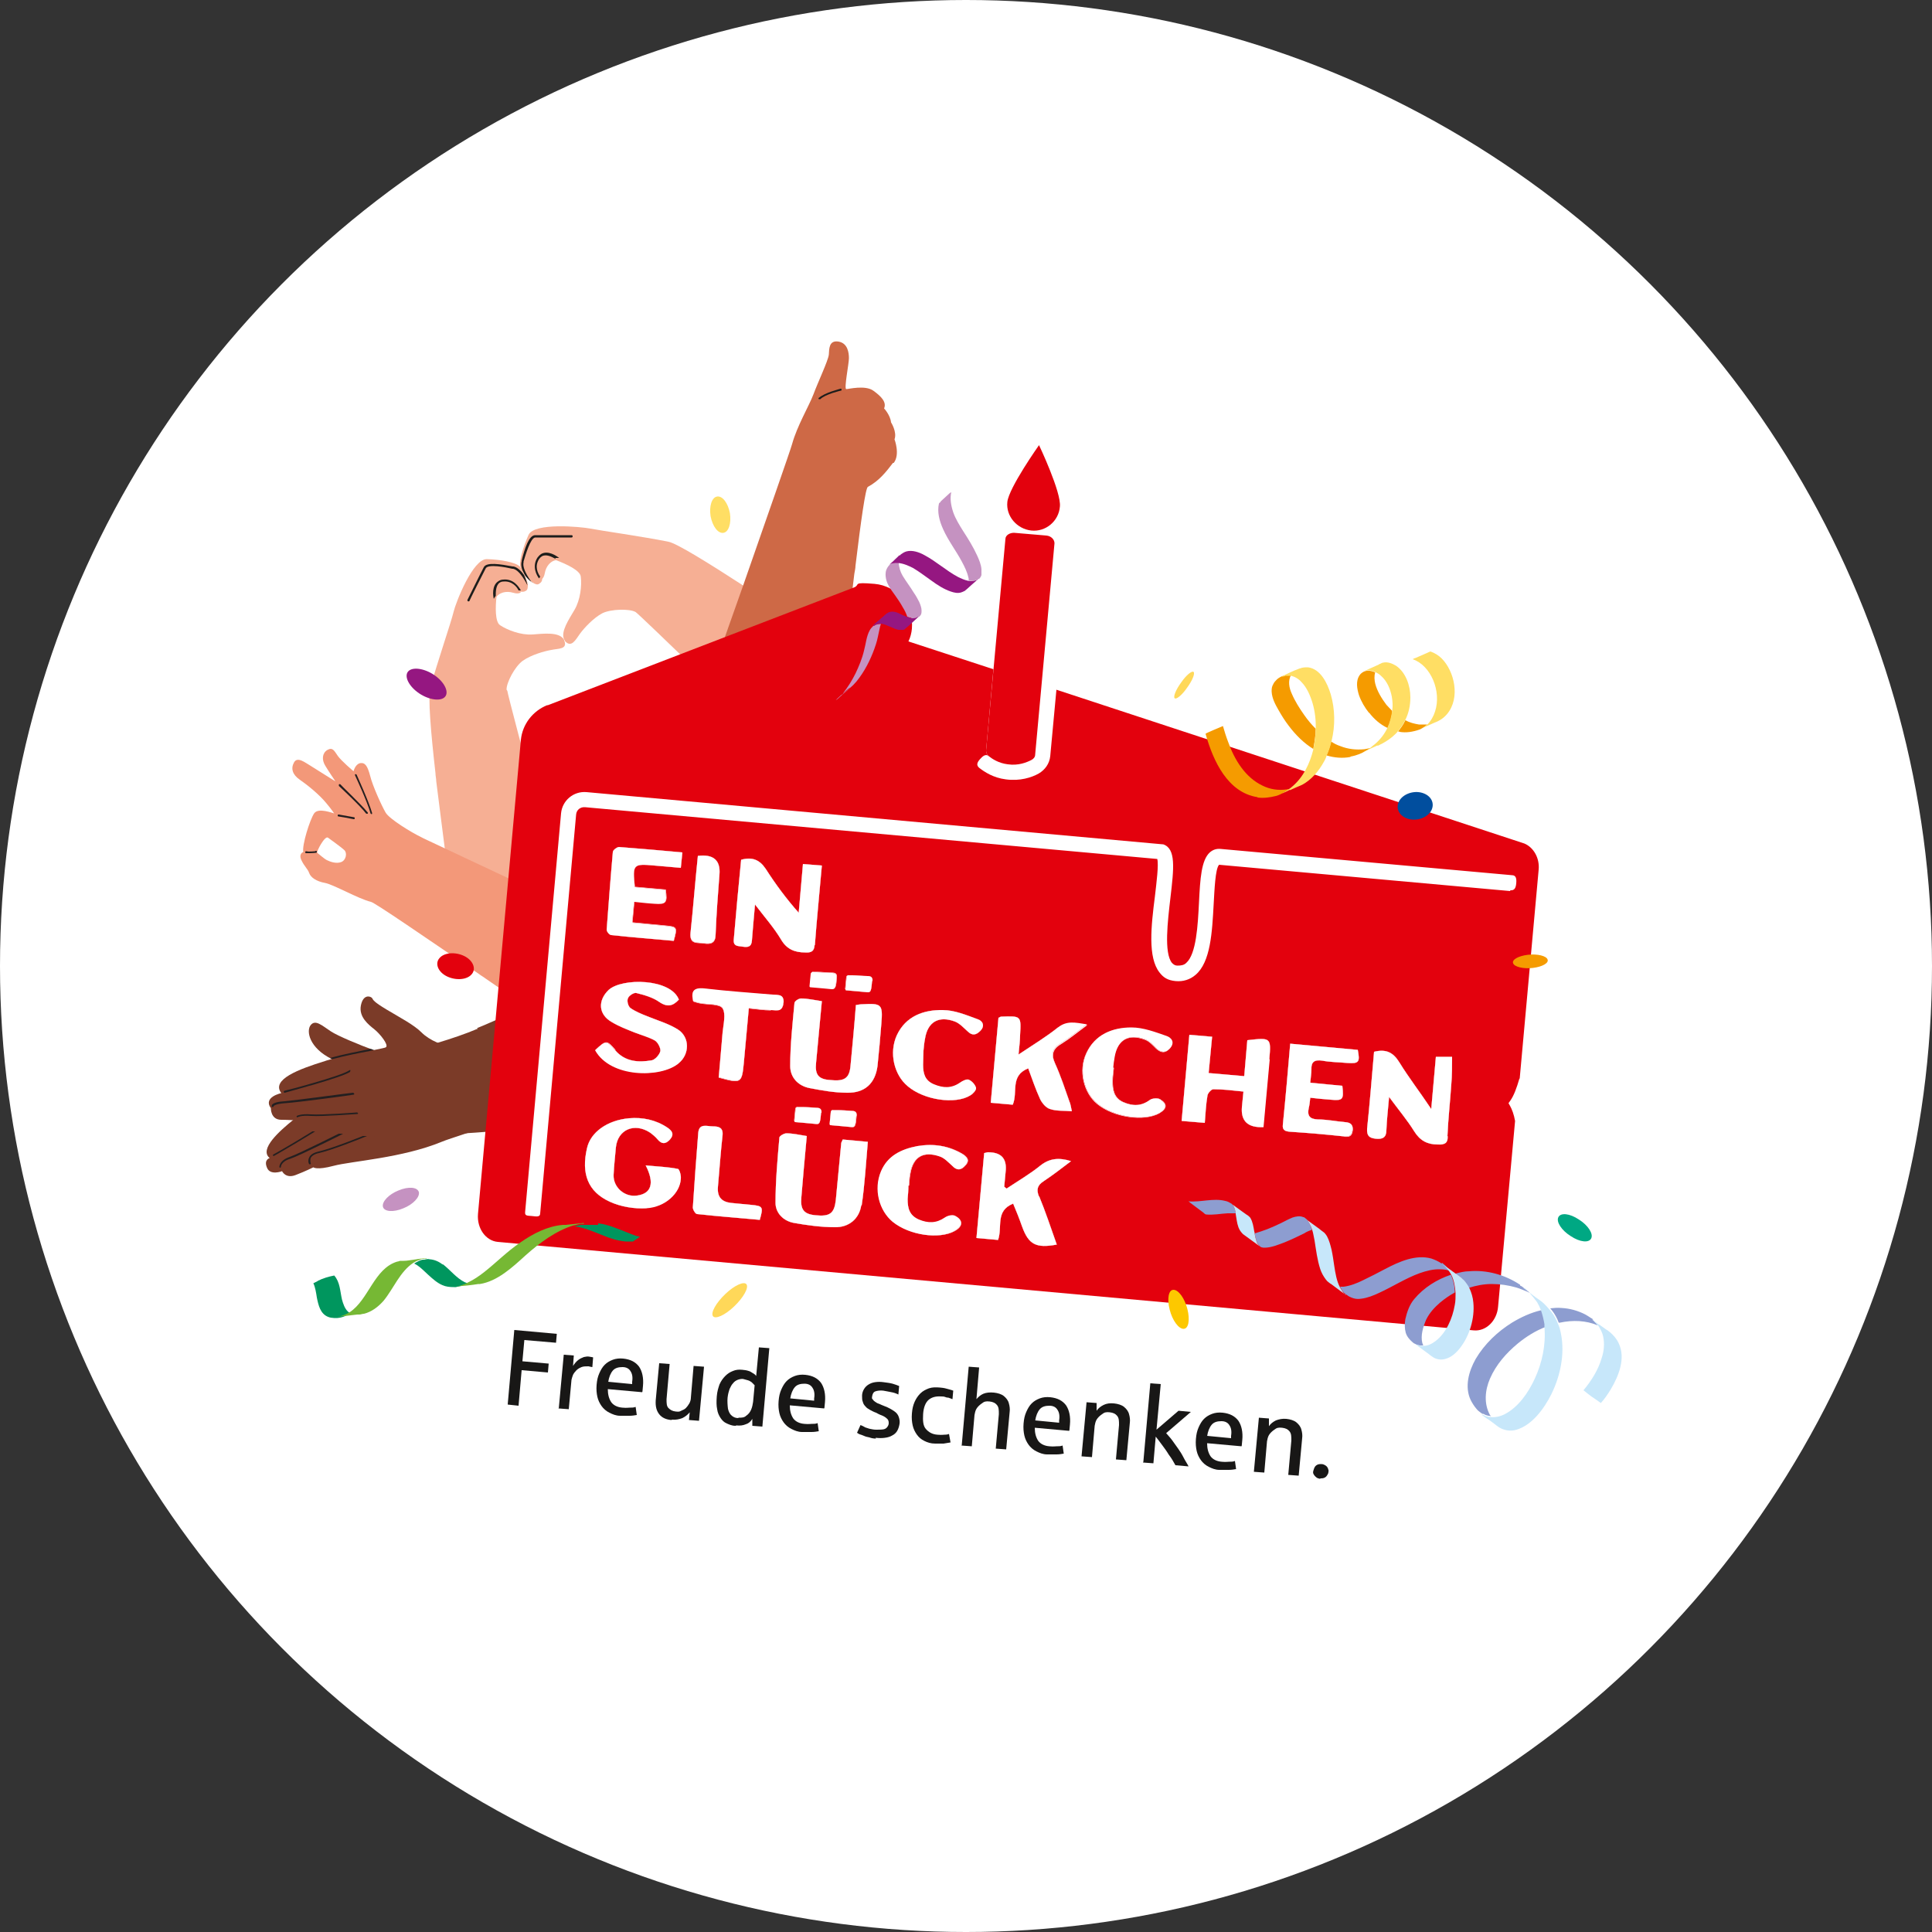 <?xml version="1.0" encoding="UTF-8"?>
<svg xmlns="http://www.w3.org/2000/svg" version="1.1" viewBox="0 0 500 500">
  <rect x="0" y="0" width="500" height="500" fill="#333333" stroke="none"/>
  <defs>
    <style>
      .cls-1 {
        fill: #7b3b28;
      }

      .cls-2 {
        fill: #c592c1;
      }

      .cls-3 {
        fill: #00965e;
      }

      .cls-4 {
        fill: #f39879;
      }

      .cls-5 {
        fill: #f59b00;
      }

      .cls-6 {
        fill: #ce6946;
      }

      .cls-7 {
        fill: #231f20;
      }

      .cls-8 {
        fill: #fdc800;
      }

      .cls-9 {
        fill: #8d9dd0;
      }

      .cls-10 {
        fill: #1d1d1b;
      }

      .cls-11 {
        fill: #951781;
      }

      .cls-12 {
        fill: #00a883;
      }

      .cls-13 {
        fill: #fff;
      }

      .cls-14 {
        fill: #76b834;
      }

      .cls-15 {
        fill: #ffd859;
      }

      .cls-16 {
        fill: #c7e7fa;
      }

      .cls-17 {
        fill: #181716;
      }

      .cls-18 {
        fill: #ffde64;
      }

      .cls-19 {
        fill: #014e9e;
      }

      .cls-20 {
        fill: #f6af94;
      }

      .cls-21 {
        fill: #e3010d;
      }
    </style>
  </defs>
  <!-- Generator: Adobe Illustrator 28.7.1, SVG Export Plug-In . SVG Version: 1.2.0 Build 142)  -->
  <g>
    <g id="Ebene_1">
      <circle class="cls-13" cx="250" cy="250" r="250"/>
      <g id="Ebene_1-2" data-name="Ebene_1">
        <g>
          <g>
            <path class="cls-20" d="M213.1,165.5l-20.9,6.4-10.3,3.1c-8.6-8.3-17-16.4-17.4-16.6-1.5-.9-6.4-.8-8.6.3-2.3,1.2-4.7,3.8-5.8,5.3-1.1,1.5-2.2,3.8-3.9,1.9,0,0,0,0,0-.1,0,0-.1-.2-.2-.3,0,0,0,0,0,0-1-2,1.3-5.3,2.7-7.7,1.5-2.6,1.9-6.2,1.6-8.6-.2-1.6-3.7-3.2-6.3-4.2-1.2-.5-2.3-.8-2.7-.8-1.2-.2-2.5,1.7-1.8,3,.4.9.9,1.9.8,2.8,0,.4-.3.8-.8,1.1-.4.3-1,.1-1.6-.3-.7-.5-1.4-1.2-2-2,0,0,0,0,0,0-.6-.8-1.1-1.5-1.2-2,0,0,0,0,0,0-.5-1.4.7-5.2,2.1-8.4,1.5-3.2,13.4-2.1,16-1.6,2.5.5,13.8,2.1,20.2,3.4,2.1.4,10.2,5.4,19.6,11.5,6.8,4.4,14.3,9.5,20.8,13.8h0Z"/>
            <path class="cls-20" d="M139.9,150s.8,0,1.1-1.7,1.5-3.4,3.5-3.4c0,0-3.6-3-5.3-.2-1.7,2.7.6,5.4.6,5.4h0Z"/>
            <path class="cls-10" d="M137.7,150.8s-2.7-3.4-2.2-5.3v-.2c.5-1.7,1.8-6.1,3-6.2,1.5,0,9.3,0,9.4,0,.2,0,.3-.1.3-.3,0-.2-.1-.3-.3-.3,0,0-7.9,0-9.4,0-1.6,0-2.7,3.4-3.5,6.6v.2c-.3,1,.1,2.3.7,3.4.6.8,1.3,1.6,2,2,0,0,0,0,0,0h0Z"/>
            <path class="cls-10" d="M143.7,144.6c-.9-.5-2.4-1.3-3.5-.6-.3.2-.5.4-.7.7-1.2,1.9-.3,3.7.3,4.5,0,0,0,.1-.1.2,0,.1-.2.2-.2.3-.6-.8-1.9-3.1-.4-5.4.3-.4.6-.7.9-.9,1.8-1.1,4.1.5,4.7,1-.3,0-.6,0-.9,0h0Z"/>
            <path class="cls-20" d="M131.3,178.8c0,.5,4.8,18.9,8.8,33l-1,11.4-7.2,4.2-15,8.8c0-.2-1.1-11.8-1.2-12-.2-1.5-.4-3.1-.6-4.7-.7-5.6-1.5-11.6-2.2-17.3,0-.7-.2-1.4-.2-2.1-1.2-10.6-2-19.8-1.3-22.2,1.7-6.3,5.4-17,6-19.6.6-2.5,5-13.7,8.6-13.6,3.5.1,7.4.8,8.5,1.9,0,0,0,0,0,0,.3.4.8,1.1,1.2,2,0,0,0,0,0,0,.4.9.8,1.9.9,2.7,0,.7,0,1.3-.5,1.6-.5.3-.9.3-1.4.2-.9-.2-1.6-1.1-2.2-1.9-.9-1.2-3.2-.9-3.5.3-.1.4-.3,1.5-.5,2.8-.3,2.8-.4,6.6.9,7.5,2,1.3,5.4,2.6,8.4,2.4,2.8-.2,6.6-.7,8,1.1,0,0,0,0,0,0,0,0,.1.2.2.3,0,0,0,0,0,0,0,0,0,0,0,.1,1,2.4-1.5,2.1-3.3,2.5-1.8.3-5.3,1.3-7.4,2.8-2.1,1.5-4.3,5.8-4.2,7.5h0Z"/>
            <path class="cls-20" d="M134.8,153.2s-.3.7-2,.2-3.7-.2-4.7,1.6c0,0-1.1-4.5,2.2-4.8,3.2-.3,4.5,3,4.5,3h0Z"/>
            <path class="cls-10" d="M136.5,151.5s-1.8-3.9-3.7-4.3h-.2c-1.7-.4-6.3-1.3-6.9-.1-.7,1.3-4.2,8.3-4.2,8.4,0,.1-.2.2-.4.1-.1,0-.2-.3-.1-.4,0,0,3.5-7.1,4.2-8.4.7-1.4,4.3-.8,7.5-.2h.2c1,.2,2,1.2,2.7,2.2.4.9.8,1.9.9,2.7,0,0,0,0,0,0h0Z"/>
            <path class="cls-10" d="M128.3,154.2c0-1,0-2.7,1-3.4.3-.2.6-.3,1-.3,2.2-.2,3.5,1.4,3.9,2.3,0,0,.2,0,.2,0,.1,0,.3,0,.4,0-.5-.9-1.9-3.1-4.6-2.8-.5,0-.9.2-1.2.4-1.8,1.1-1.4,3.9-1.2,4.6.1-.3.3-.5.5-.8h0Z"/>
          </g>
          <g>
            <path class="cls-1" d="M123.4,266.1c2.3-.9,6.7-2.9,12.3-5.4l-2.6,28.9c-4.9,1.4-9.3,2.7-12.7,3.8-2.7.9-4.9,1.6-6.1,2.1-10.2,4.2-23.4,5-27.9,6.2-4.5,1.2-5.3.4-5.3.4,0,0-2,1-4.6,2-2.6,1-3.5-1-3.5-1,0,0-3.1,1.2-3.9-.9-.9-2.1.7-2.5.7-2.5-2.9-2.3,2.8-7.2,6-9.8.8-.7,1.5-1.2,1.8-1.5.5-.4,2.5-1.9,4.6-3.8.2-.2.4-.3.6-.5,1.8-1.6,3.6-3.5,4.5-5.2.1-.2.2-.4.3-.5.8-1.7.6-3.1-1.2-4-.2,0-.4-.2-.5-.3-5.9-2.9-6.7-7.3-5.5-8.8,1.2-1.5,2.8,0,5.2,1.6,1.8,1.2,7.6,3.6,11.2,4.9,1.3.5,2.4.9,2.8.9,1,.2,7-.8,13.9-2.9,3.3-1,6.9-2.2,10.2-3.6h0Z"/>
            <path class="cls-7" d="M96.4,293.2s0,0,0,0c0-.1-.2-.2-.3-.1-3.6,1.5-10.2,4.1-13.6,4.9-1.3.3-2.2.8-2.5,1.6-.4.8-.1,1.6,0,1.6,0,.1.2.2.3.1.1,0,.2-.2.1-.3,0,0-.2-.6,0-1.3.3-.6,1.1-1.1,2.2-1.3,3.4-.8,10-3.4,13.6-4.9,0,0,.1-.1.1-.2h0Z"/>
            <path class="cls-7" d="M90,292.4s0,0,0,0c0-.1-.2-.2-.3,0-.1,0-12.1,6.1-14.7,7-2.7.9-2.7,2.5-2.7,2.6,0,.1.1.2.2.2.1,0,.2-.1.2-.2,0,0,0-1.4,2.4-2.1,2.6-.9,14.2-6.7,14.7-7,0,0,.1-.1.1-.2h0Z"/>
            <path class="cls-7" d="M83.7,291.2s0,0,0-.1c0,0-.2-.1-.3,0-2.2,1.7-12.6,7.7-12.7,7.7-.1,0-.1.2,0,.3,0,.1.2.1.3,0,.4-.2,10.6-6.1,12.8-7.8,0,0,0-.1,0-.2h0Z"/>
            <path class="cls-1" d="M135.2,265.4l-2.4,27c-4.6.3-8.9.7-12.5.9-5.3.4-9.3.7-11,.9-4,.5-9.4.2-14.5-.2h-1c-1.9-.2-3.8-.4-5.5-.6-.3,0-.5,0-.8,0-2.3-.2-4.4-.5-5.9-.6-.3,0-.5,0-.7,0h0c-.4,0-.7,0-1,0-4.6-.1-3.6-2.9-3.6-2.9,0,0-.1,0-.5,0-.5,0-1.4-.1-3-.1-2.8,0-2.7-3-2.7-3-2.1-2.9,2.7-3.9,2.7-3.9-2.7-3.5,4.5-6.2,11.3-8.3.5-.2,1.1-.3,1.6-.5,0,0,0,0,0,0,3.8-1.1,7.9-1.8,10.7-2.3,0,0,0,0,.1,0,1.9-.4,3.2-.6,3.4-.8.7-.6-1.5-3.4-3-4.6-1.5-1.2-4.1-3.2-3.5-6.2.6-3,2.5-2.4,2.9-1.9.3.5.3.9,3.8,3,3.5,2.1,7,3.9,9,5.9,1,1,2.4,1.9,4,2.6,1.7.7,3.6,1.1,5.3.8,1-.2,7.8-2.2,16.7-5h0Z"/>
            <path class="cls-7" d="M90.7,277.1s0,0,0-.1c0-.1-.2-.1-.3,0-2.1,1.5-16.6,5.3-16.8,5.3-.1,0-.2.2-.2.3,0,.1.2.2.3.2.6-.2,14.7-3.9,16.9-5.4,0,0,.1-.1,0-.2h0Z"/>
            <path class="cls-7" d="M91.6,283s0,0,0,0c0-.1-.1-.2-.3-.2-.4,0-14.3,1.9-17.6,2.2-1.8.1-2.9.4-3.3.9-.1.2-.1.4-.1.4,0,.1.1.2.3.2.1,0,.2-.1.2-.2,0,0,.2-.6,3-.8,3.3-.2,17.3-2.1,17.7-2.2.1,0,.2-.1.2-.2h0Z"/>
            <path class="cls-7" d="M92.6,288.1h0c0-.1-.1-.2-.2-.2,0,0-9.1.7-11.9.5-2.8-.2-3.6.4-3.7.4,0,0-.1.2,0,.3,0,0,.2.1.3,0,0,0,.8-.5,3.4-.3,2.8.2,11.6-.5,12-.5.1,0,.2-.1.2-.2h0Z"/>
            <path class="cls-7" d="M96.7,271.8c-.3,0-.7.1-1,.2-2.7.5-6.3,1.2-9.7,2.1-.2-.1-.4-.2-.6-.3,3.6-1,7.4-1.7,10.3-2.3.1,0,.2,0,.3,0,.2,0,.5.2.8.3h0Z"/>
          </g>
          <g>
            <path class="cls-6" d="M231.1,119.8c-1.7,2.2-3.5,4.6-6.5,6.2-.6.3-1.8,8.8-3.2,20.4,0,.7-.2,1.4-.3,2.1-.6,4.7-1.1,9.8-1.7,15l-6.4,1.9-20.9,6.4-6.5-1.2c1.9-5.5,4.3-12.2,6.7-19,6-17.2,12.3-35.2,12.7-36.7,1.3-4.7,4.3-9.7,5.5-12.8,1.1-3,3.8-8.7,4-10.3.1-1.5,0-3.8,2.5-3.4,2.4.4,2.7,2.9,2.7,4.3,0,1.4-1.3,7.9-.7,8,.6,0,4.9-1.1,7,.4,2.1,1.5,3.5,3,2.8,4.6,0,0,1.6,1.7,1.8,3.6,0,0,1.6,2.5.9,4.4,0,0,1.5,3.9-.2,6.1Z"/>
            <path class="cls-10" d="M211.9,103c1.5-1.4,5.4-2.3,5.6-2.4.2,0,.3,0,.3.2,0,.2,0,.3-.2.3,0,0-4,.9-5.3,2.2,0,0-.2,0-.2,0h0c0,0-.1,0-.2,0-.1-.1-.1-.3,0-.4h0Z"/>
          </g>
          <g>
            <path class="cls-4" d="M131.8,227.4c-6.9-3.2-12.7-6-16.8-7.9-3.6-1.7-5.8-2.7-6.1-2.9-2.3-1.1-8.1-4.6-9.1-6.3-1.1-1.9-3.4-7-4-9.5-.7-2.6-1.3-3.5-2.6-3.3-1.3.3-1.7,2.1-1.7,2.1,0,0-3.2-2.7-4.1-4-.9-1.3-1.3-2.3-2.7-1.5-1.3.8-1.5,2.5-.5,4.1.9,1.5,2.4,3.7,2.6,4-.4-.2-5.1-3.2-6.4-4-1.4-.8-3.4-2.5-4.3-.9-.9,1.6-.4,3.2,1.5,4.5,1.9,1.3,5,3.8,6.8,6,1.7,2,2,2.7,2.1,2.7-.3,0-4.1-1.6-5.2,0-1.1,1.6-3.2,8.3-2.8,10,0,0-1.3.4-.5,2.1s1.6,2.2,2,3.3c.4,1.2,1.9,2.2,4.1,2.6,2.2.4,8.6,4.1,11.9,4.9,1,.2,14.1,9.2,28,18.7.5.4,1.1.7,1.6,1.1,3.4,2.3,6.8,4.7,10.1,7l2.7-30c-2.3-1.1-4.4-2.1-6.5-3.1h0ZM88.3,223.1c-1.3.5-2.9-.1-3.7-.5-.8-.4-2.2-1.7-2.5-1.9-.3-.2,2-4.6,2.8-3.9,0,0,3.5,2.5,4.2,3.2.8.7.5,2.6-.8,3.1h0Z"/>
            <path class="cls-7" d="M92,200.3c-.1,0-.2.2-.1.4,0,0,3.1,6.6,4,9.8,0,.1.2.2.3.2,0,0,0,0,0,0,0,0,0,0,0,0,.1,0,.1-.2.1-.3-.9-3.1-3.7-9.2-4-9.9,0-.1-.2-.2-.4-.1h0Z"/>
            <path class="cls-7" d="M88.1,203c-.1-.1-.3-.1-.4,0,0,0,0,.1,0,.2,0,0,0,.1,0,.2,0,0,5.7,5.3,7,7.1,0,0,.1.1.2.1,0,0,.1,0,.2,0,0,0,0,0,0,0,.1,0,.2-.3,0-.4-1.4-1.8-7-7.1-7-7.2h0Z"/>
            <path class="cls-7" d="M87.7,210.8c-.2,0-.3,0-.3.2,0,0,0,.2,0,.2,0,0,.1.1.2.1.2,0,2.4.4,3.9.7,0,0,0,0,0,0,0,0,.1,0,.2,0,0,0,.1-.1.1-.2,0,0,0-.2,0-.2,0,0-.1-.1-.2-.1-1.6-.3-3.9-.7-3.9-.7h0Z"/>
            <path class="cls-7" d="M81.6,220.3c-.2,0-1.7.2-2.3,0-.1,0-.3,0-.3.2,0,0,0,.2,0,.2,0,0,.1.1.2.1.2,0,.5,0,.9,0,.8,0,1.6-.1,1.7-.1,0,0,0,0,.1,0,0,0,.1-.2.1-.3,0,0,0-.1-.1-.2,0,0-.1,0-.2,0h0Z"/>
          </g>
          <g>
            <path class="cls-21" d="M393.3,279.1l4.9-54c.3-3-1.3-5.8-3.7-6.8l-121.1-39.8-1.6,17.2c-.2,1.9-1.3,3.5-3,4.5-1.8,1-4.8,2-8.5,1.5-3.2-.4-5.5-1.9-6.9-3-.8-.7-.5-1.4.2-2.2.7-.8,1.5-1.5,2.3-.8-.5-.4-.7-.9-.7-1.5l1.9-21-22-7.2c.5-1,.8-2.2.9-3.3.5-5.9-3.8-11.1-9.7-11.6s-3.6.2-5.2.9h0s-79.3,30.5-79.3,30.5h-.2c-3.7,1.5-6.4,4.9-6.8,9l-11.1,122.7c-.3,3.7,2,6.9,5.1,7.2l252.6,22.9c3.2.3,6-2.5,6.3-6.1l4.4-48.1c-.3-1.7-.8-3-1.3-3.9l-.4-.7.5-.7c.9-1.3,1.6-3.2,2.3-5.6ZM164.4,229.5l7.9.7c.5,3.4.2,3.8-2.8,3.6-1.7-.1-3.4-.3-5.3-.5l-.5,5.4c2.8.3,5.6.5,8.4.8,3.2.3,3.3.4,2.3,4-5.3-.5-10.8-.9-16.2-1.5-.5,0-1.2-.9-1.2-1.4.5-6.7,1-13.4,1.6-20.1,0-.5,1.1-1.3,1.6-1.3,5.4.4,10.9.9,16.4,1.4l-.4,4c-2.3-.2-4.6-.4-6.9-.6-5.5-.5-5.6-.3-5,5.6h0ZM159.2,271.8c2.6,3,6,3.2,9.5,2.6.9-.2,2-1.5,2.2-2.4.1-.8-.7-2.3-1.4-2.7-1.6-.9-3.5-1.4-5.3-2.1-2-.8-4.1-1.6-5.9-2.7-3.5-2-3.6-5.6-.8-8.3,3.5-3.2,16.1-3,18.2,2.5-1.5,1.6-2.9,2.1-5.1.6-1.7-1.2-3.9-1.8-5.9-2.3-.6-.2-2,.7-2.2,1.4-.3.7.1,2.1.7,2.5,1.3.9,2.8,1.5,4.3,2.1,2.7,1.1,5.5,1.9,7.9,3.4,3.2,2,3.1,6.5.2,8.8-4.6,3.7-17.5,3.7-21.5-3.5,2.8-2.6,2.9-2.6,5.2,0h0ZM180.6,221.5c4-.5,5.9,1.1,5.6,4.8-.4,5.2-.8,10.4-1,15.6,0,2.1-1.1,2.6-3,2.3-1.6-.3-3.8.4-3.5-2.7.7-6.6,1.2-13.2,1.9-19.9h0ZM167.3,312.7c-3.1.2-6.7-.4-9.5-1.7-5.7-2.6-7.4-7.3-5.9-13.8.9-4.2,5.3-7.3,10.9-7.8,3.5-.3,6.9.4,9.9,2.4,1.2.8,1.9,1.7.7,3.1-1.1,1.2-2.1,1.3-3.2,0-.6-.7-1.3-1.3-2-1.8-4-2.6-8.3-.8-8.8,3.8-.2,2.4-.5,4.8-.6,7.2-.1,3.2,2.9,5.8,6.1,5.3,3.6-.5,4.6-3.1,2.2-7.8,3.2.3,5.8.4,8.3.9.4,0,.9,1.6.8,2.5-.2,3.7-4,7.3-8.9,7.6h0ZM196.6,315.7c-5.3-.5-10.8-.9-16.2-1.5-.4,0-1.1-1.1-1.1-1.7.4-6.4.9-12.9,1.4-19.3.2-2.6,2.3-1.7,3.8-1.7,1.5,0,2.7.3,2.5,2.3-.5,4.5-.8,8.9-1.2,13.4-.2,2.5.9,3.8,3.3,4.1,1.7.2,3.4.3,5.2.5,3.2.3,3.3.5,2.3,4h0ZM199.5,261.5c-1.8,0-3.6-.3-5.7-.5l-1.3,14.2c-.5,5.2-.7,5.3-6.5,3.7.3-3.8.7-7.7,1-11.6.2-2.1.9-4.8,0-6.3-.8-1.2-3.8-.9-5.8-1.3-.6-.1-1.2-.3-1.8-.5-.6-2.5,0-3.6,2.9-3.3,5.9.7,11.8,1.1,17.7,1.6,1.3.1,2.9-.2,2.8,2-.2,2.3-1.8,1.8-3.2,1.7h0ZM210.8,244.7c-.1,1.5-.9,1.9-2.4,1.8-2.7,0-4.8-.8-6.3-3.4-1.8-3-4.1-5.6-6.7-9-.3,3.6-.6,6.4-.8,9.3-.1,1.7-1.1,1.8-2.4,1.6-1.2-.2-2.5,0-2.3-1.9.6-6.9,1.2-13.7,1.9-20.6,2.9-.8,4.8,0,6.4,2.4,2.5,3.9,5.3,7.7,8.5,11.3l1.1-12.6,4.9.4c-.6,7-1.3,13.7-1.8,20.5h0ZM210.5,251.5c.3,0,.6,0,.9,0,1.3,0,2.7.2,4,.2.8,0,1.3.3,1.2,1.3-.2,2.3-.3,3-1.3,2.9-1.7-.2-3.5-.3-5.5-.5-.1,0-.2-.1-.2-.3l.3-3.1c0-.3.3-.6.6-.5h0ZM222.9,311.9c-.5,3.5-3.2,5.8-6.9,5.7-3.5,0-7.1-.5-10.5-1.1-2.8-.5-4.8-2.6-4.8-5.2,0-5.6.5-11.2,1-16.9,0-.4,1.2-1.1,1.8-1.1,1.7,0,3.4.4,5.3.7-.5,5.5-1,10.7-1.4,15.8-.3,3.2.6,4.4,3.6,4.7,3.8.4,4.9-.5,5.3-3.9.5-4.9.9-9.8,1.4-14.7,0-.2.1-.3.4-1l6.5.6c-.5,5.7-.8,11.1-1.6,16.5ZM205.5,290.1l.3-3.1c0-.3.3-.6.6-.5.3,0,.6,0,.9,0,1.3,0,2.7.1,4,.2.8,0,1.3.3,1.2,1.3-.2,2.3-.3,3-1.2,2.9-1.7-.2-3.5-.3-5.5-.5-.1,0-.2-.1-.2-.3ZM214.7,290.9l.3-3.1c0-.3.3-.6.6-.5.3,0,.6,0,.9,0,1.3,0,2.7.1,4,.2.8,0,1.3.3,1.2,1.3-.2,2.3-.3,3-1.2,2.9-1.7-.2-3.5-.3-5.5-.5-.1,0-.2-.1-.2-.3ZM227.1,275.9c-.6,4.5-3.3,7-7.9,6.9-3.3,0-6.5-.6-9.7-1.2-3-.6-5-2.8-5-5.7,0-5.5.6-10.9,1.1-16.3,0-.5,1.1-1.2,1.7-1.2,1.7,0,3.4.4,5.4.7-.5,5.5-1,10.8-1.5,16-.3,3,.6,4.2,3.6,4.4,3.7.4,5-.4,5.3-3.6.5-5.3,1-10.5,1.4-15.8.7-.1,1.1-.2,1.6-.2,5.1-.3,5.4,0,5,5-.3,3.7-.6,7.3-1,11ZM218.7,256l.3-3.1c0-.3.3-.6.6-.5.3,0,.6,0,.9,0,1.3,0,2.7.2,4,.2.8,0,1.3.3,1.2,1.3-.2,2.3-.3,3-1.2,2.9-1.7-.2-3.5-.3-5.5-.5-.1,0-.2-.1-.2-.3ZM235.2,306.9h-.1c0,1.2-.1,2.3-.2,3.5,0,2.3.4,4.2,2.9,5.3,2.4,1,4.5,1,6.7-.5.7-.5,1.9-.8,2.6-.5,2.2,1.1,2.2,2.7,0,3.9-4,2.2-11.7,1.1-16-2.4-3.5-2.9-5-8.4-3-13.1,1.7-4,5.2-5.7,9.4-6.5,4.2-.7,8-.1,11.6,2,1.1.7,2.1,1.6.8,3-1.1,1.3-2.2,1.4-3.4.1-1-.9-2-2-3.2-2.4-4.3-1.5-7,.1-7.7,4.6-.2,1-.2,2-.3,2.9h0ZM238.9,275.6c0,2.2.4,4.1,2.8,5.1,2.4,1,4.5,1.1,6.7-.4.7-.5,1.7-1,2.3-.8.8.3,1.7,1.3,1.9,2.1.1.5-.8,1.5-1.5,1.9-3.9,2.4-12,1.2-16.2-2.4-3.5-2.9-4.9-8.6-2.8-13.2,2.3-4.9,6.9-6.6,11.9-6.5,3,0,6.1,1.3,9.1,2.4,1.2.4,1.9,1.7.6,3-1.1,1.1-2.1,1.3-3.3.1-1-.9-2-2-3.2-2.5-4.2-1.6-7.1,0-7.8,4.4-.2,1-.3,2-.4,3.1,0,1.1-.1,2.3-.1,3.6ZM268.9,309.5c1.7,4.1,3.1,8.4,4.6,12.6-5.4,1-7.3,0-9-4.7-.7-2-1.5-4-2.3-5.9-4.7,1.9-2.7,6-3.9,9.4l-5.6-.5,2-22c.3,0,.6-.2,1-.2,3.3,0,4.8,1.5,4.6,4.6-.1,1.4-.3,2.9-.4,4.3.2.2.4.3.6.5,3-2,6.1-3.8,8.8-6,2.3-1.8,4.7-2.1,7.9-1.1-2.5,1.9-4.7,3.6-7.1,5.2-1.7,1.1-1.9,2.2-1.2,4h0ZM273.9,266.1c2.3-1.8,4.4-1.3,7.5-.8-2.6,1.9-4.5,3.5-6.6,4.8-2.3,1.3-2.8,2.8-1.7,5.2,1.5,3.3,2.6,6.7,3.8,10.1.2.6.3,1.3.5,2.2-2.1-.2-4,0-5.7-.6-1-.3-2-1.5-2.5-2.5-1.2-2.6-2.1-5.3-3.1-8-4.8,1.9-2.6,6.2-4,9.4l-5.7-.5,2-22c.3-.1.5-.3.7-.3,5.2-.2,5.2-.2,4.9,4.8,0,1.4-.2,2.8-.4,5,3.9-2.6,7.2-4.6,10.2-7h0ZM288.3,276.3c-.1,1.2-.3,2.3-.3,3.5,0,2.2.3,4.3,2.7,5.4,2.5,1.1,4.7,1.1,6.9-.5.6-.5,2.1-.6,2.7-.2,1.9,1.2,1.8,2.4-.2,3.6-4,2.3-12,1.1-16.2-2.4-3.5-2.9-4.9-8.6-2.8-13.1,2.2-4.8,6.7-6.6,11.6-6.6,3.1,0,6.2,1.2,9.1,2.2,1.2.4,2.3,1.6.9,3.2-1.2,1.3-2.3,1.1-3.5,0-.9-.9-1.8-1.9-2.9-2.3-4.2-1.6-7.1,0-7.9,4.4-.2,1-.3,2-.4,2.9h.1s0,0,0,0ZM327,291.7c-4.1.2-5.9-1.6-5.6-5.2l.4-4c-2.8-.3-5.3-.6-7.8-.6-.5,0-1.4,1-1.5,1.6-.4,2.3-.5,4.6-.7,7.1l-6-.5,2-22.3,5.9.5-.9,9.4,9.2.8.8-9.3c6.1-.7,6.2-.7,5.7,4.9l-1.6,17.5ZM347.8,294.1c-4.6-.5-9.3-.9-13.9-1.2-1.3-.1-2.1-.4-1.9-1.9.7-6.9,1.3-13.8,1.9-20.9l17.5,1.6c.6,3.2.3,3.6-2.7,3.4-2.2-.2-4.4-.2-6.5-.6-2-.3-2.9.3-2.8,2.3,0,1-.2,2.1-.3,3.4l8.3.8c.4,3.6.2,3.9-3.1,3.6-1.6-.1-3.3-.3-5.2-.5-.1,1-.2,1.9-.4,2.7-.4,1.9.2,2.8,2.3,2.9,2.4,0,4.7.5,7.1.7,1.4.1,2.1.6,2,2.2-.2,1.5-.9,1.7-2.2,1.6ZM372.1,296.2c-2.7,0-4.6-1-6.1-3.4-1.8-2.9-4-5.5-6.5-8.9-.3,3.4-.6,6-.7,8.6,0,1.9-1,2.4-2.8,2.2-1.7-.2-2.3-.8-2.2-2.6.7-6.6,1.2-13.2,1.8-19.9,3.2-.8,5,.2,6.6,2.8,2.4,3.9,5.2,7.5,8.2,12l1.2-13.5c1.4,0,2.7,0,4.2,0,0,2.5,0,4.8-.2,7.1-.3,4.5-.8,8.9-1,13.4,0,1.8-.8,2.2-2.6,2.1h0ZM390.8,230.6l-75.3-6.8c-1,1-1.2,6.7-1.4,10.1-.4,7.4-.8,15.1-4.7,18.4-1.4,1.2-3.2,1.8-5.2,1.6s-3.1-.9-4.1-2.2c-3.1-3.9-2.2-12-1.2-19.8.4-3.5,1-8.1.6-9.6l-148.1-13.4c-1.2-.1-2.2.7-2.3,1.9l-9.3,103.2c0,1.1-1.1.8-2.2.7s-1.8,0-1.7-1l9.3-103.2c.3-3.3,3.2-5.8,6.6-5.5l149,13.5h.2c3.4,1.1,2.8,6.2,1.9,13.9-.7,6-1.7,14.2.4,16.8.4.4.8.7,1.4.7.9,0,1.7-.1,2.3-.7,2.6-2.3,3-9.7,3.3-15.7.3-6.1.6-10.9,2.8-12.9.8-.7,1.7-1,2.8-.9l75.4,6.8c1.1,0,1.2,1,1.1,2.1s-.4,1.9-1.5,1.8h0Z"/>
            <path class="cls-21" d="M174.4,243.5c-5.3-.5-10.8-.9-16.2-1.5-.5,0-1.2-.9-1.2-1.4.5-6.7,1-13.4,1.6-20.1,0-.5,1.1-1.3,1.6-1.3,5.4.4,10.9.9,16.4,1.4l-.4,4c-2.3-.2-4.6-.4-6.9-.6-5.5-.5-5.6-.3-5,5.6l7.9.7c.5,3.4.2,3.8-2.8,3.6-1.7-.1-3.4-.3-5.3-.5l-.5,5.4c2.8.3,5.6.5,8.4.8,3.2.3,3.3.4,2.3,4h0Z"/>
            <path class="cls-21" d="M175.5,275.3c-4.6,3.7-17.5,3.7-21.5-3.5,2.8-2.6,2.9-2.6,5.2,0,2.6,3,6,3.2,9.5,2.6.9-.2,2-1.5,2.2-2.4.1-.8-.7-2.3-1.4-2.7-1.6-.9-3.5-1.4-5.3-2.1-2-.8-4.1-1.6-5.9-2.7-3.5-2-3.6-5.6-.8-8.3,3.5-3.2,16.1-3,18.2,2.5-1.5,1.6-2.9,2.1-5.1.6-1.7-1.2-3.9-1.8-5.9-2.3-.6-.2-2,.7-2.2,1.4-.3.7.1,2.1.7,2.5,1.3.9,2.8,1.5,4.3,2.1,2.7,1.1,5.5,1.9,7.9,3.4,3.2,2,3.1,6.5.2,8.8h0Z"/>
            <path class="cls-21" d="M176.2,305.1c-.2,3.7-4,7.3-8.9,7.6-3.1.2-6.7-.4-9.5-1.7-5.7-2.6-7.4-7.3-5.9-13.8.9-4.2,5.3-7.3,10.9-7.8,3.5-.3,6.9.4,9.9,2.4,1.2.8,1.9,1.7.7,3.1-1.1,1.2-2.1,1.3-3.2,0-.6-.7-1.3-1.3-2-1.8-4-2.6-8.3-.8-8.8,3.8-.2,2.4-.5,4.8-.6,7.2-.1,3.2,2.9,5.8,6.1,5.3,3.6-.5,4.6-3.1,2.2-7.8,3.2.3,5.8.4,8.3.9.4,0,.9,1.6.8,2.5h0Z"/>
            <path class="cls-21" d="M185.2,241.8c0,2.1-1.1,2.6-3,2.3-1.6-.3-3.8.4-3.5-2.7.7-6.6,1.2-13.2,1.9-19.9,4-.5,5.9,1.1,5.6,4.8-.4,5.2-.8,10.4-1,15.6h0Z"/>
            <path class="cls-21" d="M196.6,315.7c-5.3-.5-10.8-.9-16.2-1.5-.4,0-1.1-1.1-1.1-1.7.4-6.4.9-12.9,1.4-19.3.2-2.6,2.3-1.7,3.8-1.7,1.5,0,2.7.3,2.5,2.3-.5,4.5-.8,8.9-1.2,13.4-.2,2.5.9,3.8,3.3,4.1,1.7.2,3.4.3,5.2.5,3.2.3,3.3.5,2.3,4h0Z"/>
            <path class="cls-21" d="M202.7,259.7c-.2,2.3-1.8,1.8-3.2,1.7-1.8,0-3.6-.3-5.7-.5l-1.3,14.2c-.5,5.2-.7,5.3-6.5,3.7.3-3.8.7-7.7,1-11.6.2-2.1.9-4.8,0-6.3-.8-1.2-3.8-.9-5.8-1.3-.6-.1-1.2-.3-1.8-.5-.6-2.5,0-3.6,2.9-3.3,5.9.7,11.8,1.1,17.7,1.6,1.3.1,2.9-.2,2.8,2h0Z"/>
            <path class="cls-21" d="M210.8,244.7c-.1,1.5-.9,1.9-2.4,1.8-2.7,0-4.8-.8-6.3-3.4-1.8-3-4.1-5.6-6.7-9-.3,3.6-.6,6.4-.8,9.3-.1,1.7-1.1,1.8-2.4,1.6-1.2-.2-2.5,0-2.3-1.9.6-6.9,1.2-13.7,1.9-20.6,2.9-.8,4.8,0,6.4,2.4,2.5,3.9,5.3,7.7,8.5,11.3l1.1-12.6,4.9.4c-.6,7-1.3,13.7-1.8,20.5h0Z"/>
            <path class="cls-21" d="M212.5,288c-.2,2.3-.3,3-1.2,2.9-1.7-.2-3.5-.3-5.5-.5-.1,0-.2-.1-.2-.3l.3-3.1c0-.3.3-.6.6-.5.3,0,.6,0,.9,0,1.3,0,2.7.1,4,.2.8,0,1.3.3,1.2,1.3Z"/>
            <path class="cls-21" d="M216.5,253.1c-.2,2.3-.3,3-1.3,2.9-1.7-.2-3.5-.3-5.5-.5-.1,0-.2-.1-.2-.3l.3-3.1c0-.3.3-.6.6-.5.3,0,.6,0,.9,0,1.3,0,2.7.2,4,.2.8,0,1.3.3,1.2,1.3h0Z"/>
            <path class="cls-21" d="M221.6,288.8c-.2,2.3-.3,3-1.2,2.9-1.7-.2-3.5-.3-5.5-.5-.1,0-.2-.1-.2-.3l.3-3.1c0-.3.3-.6.6-.5.3,0,.6,0,.9,0,1.3,0,2.7.1,4,.2.8,0,1.3.3,1.2,1.3Z"/>
            <path class="cls-21" d="M225.7,253.9c-.2,2.3-.3,3-1.2,2.9-1.7-.2-3.5-.3-5.5-.5-.1,0-.2-.1-.2-.3l.3-3.1c0-.3.3-.6.6-.5.3,0,.6,0,.9,0,1.3,0,2.7.2,4,.2.8,0,1.3.3,1.2,1.3Z"/>
            <path class="cls-21" d="M222.9,311.9c-.5,3.5-3.2,5.8-6.9,5.7-3.5,0-7.1-.5-10.5-1.1-2.8-.5-4.8-2.6-4.8-5.2,0-5.6.5-11.2,1-16.9,0-.4,1.2-1.1,1.8-1.1,1.7,0,3.4.4,5.3.7-.5,5.5-1,10.7-1.4,15.8-.3,3.2.6,4.4,3.6,4.7,3.8.4,4.9-.5,5.3-3.9.5-4.9.9-9.8,1.4-14.7,0-.2.1-.3.4-1l6.5.6c-.5,5.7-.8,11.1-1.6,16.5Z"/>
            <path class="cls-21" d="M227.1,275.9c-.6,4.5-3.3,7-7.9,6.9-3.3,0-6.5-.6-9.7-1.2-3-.6-5-2.8-5-5.7,0-5.5.6-10.9,1.1-16.3,0-.5,1.1-1.2,1.7-1.2,1.7,0,3.4.4,5.4.7-.5,5.5-1,10.8-1.5,16-.3,3,.6,4.2,3.6,4.4,3.7.4,5-.4,5.3-3.6.5-5.3,1-10.5,1.4-15.8.7-.1,1.1-.2,1.6-.2,5.1-.3,5.4,0,5,5-.3,3.7-.6,7.3-1,11Z"/>
            <path class="cls-21" d="M247,318.6c-4,2.2-11.7,1.1-16-2.4-3.5-2.9-5-8.4-3-13.1,1.7-4,5.2-5.7,9.4-6.5,4.2-.7,8-.1,11.6,2,1.1.7,2.1,1.6.8,3-1.1,1.3-2.2,1.4-3.4.1-1-.9-2-2-3.2-2.4-4.3-1.5-7,.1-7.7,4.6-.2,1-.2,2-.3,2.9h-.1c0,1.2-.1,2.3-.2,3.5,0,2.3.4,4.2,2.9,5.3,2.4,1,4.5,1,6.7-.5.7-.5,1.9-.8,2.6-.5,2.2,1.1,2.2,2.7,0,3.9h0Z"/>
            <path class="cls-21" d="M252.6,281.6c.1.5-.8,1.5-1.5,1.9-3.9,2.4-12,1.2-16.2-2.4-3.5-2.9-4.9-8.6-2.8-13.2,2.3-4.9,6.9-6.6,11.9-6.5,3,0,6.1,1.3,9.1,2.4,1.2.4,1.9,1.7.6,3-1.1,1.1-2.1,1.3-3.3.1-1-.9-2-2-3.2-2.5-4.2-1.6-7.1,0-7.8,4.4-.2,1-.3,2-.4,3.1,0,1.1-.1,2.3-.1,3.6,0,2.2.4,4.1,2.8,5.1,2.4,1,4.5,1.1,6.7-.4.7-.5,1.7-1,2.3-.8.8.3,1.7,1.3,1.9,2.1Z"/>
            <path class="cls-21" d="M268.9,309.5c1.7,4.1,3.1,8.4,4.6,12.6-5.4,1-7.3,0-9-4.7-.7-2-1.5-4-2.3-5.9-4.7,1.9-2.7,6-3.9,9.4l-5.6-.5,2-22c.3,0,.6-.2,1-.2,3.3,0,4.8,1.5,4.6,4.6-.1,1.4-.3,2.9-.4,4.3.2.2.4.3.6.5,3-2,6.1-3.8,8.8-6,2.3-1.8,4.7-2.1,7.9-1.1-2.5,1.9-4.7,3.6-7.1,5.2-1.7,1.1-1.9,2.2-1.2,4h0Z"/>
            <path class="cls-21" d="M276.9,285.4c.2.6.3,1.3.5,2.2-2.1-.2-4,0-5.7-.6-1-.3-2-1.5-2.5-2.5-1.2-2.6-2.1-5.3-3.1-8-4.8,1.9-2.6,6.2-4,9.4l-5.7-.5,2-22c.3-.1.5-.3.7-.3,5.2-.2,5.2-.2,4.9,4.8,0,1.4-.2,2.8-.4,5,3.9-2.6,7.2-4.6,10.2-7,2.3-1.8,4.4-1.3,7.5-.8-2.6,1.9-4.5,3.5-6.6,4.8-2.3,1.3-2.8,2.8-1.7,5.2,1.5,3.3,2.6,6.7,3.8,10.1h0Z"/>
            <path class="cls-21" d="M300.2,288c-4,2.3-12,1.1-16.2-2.4-3.5-2.9-4.9-8.6-2.8-13.1,2.2-4.8,6.7-6.6,11.6-6.6,3.1,0,6.2,1.2,9.1,2.2,1.2.4,2.3,1.6.9,3.2-1.2,1.3-2.3,1.1-3.5,0-.9-.9-1.8-1.9-2.9-2.3-4.2-1.6-7.1,0-7.9,4.4-.2,1-.3,2-.4,2.9h.1c-.1,1.2-.3,2.3-.3,3.5,0,2.2.3,4.3,2.7,5.4,2.5,1.1,4.7,1.1,6.9-.5.6-.5,2.1-.6,2.7-.2,1.9,1.2,1.8,2.4-.2,3.6h0Z"/>
            <path class="cls-21" d="M328.6,274.2l-1.6,17.5c-4.1.2-5.9-1.6-5.6-5.2l.4-4c-2.8-.3-5.3-.6-7.8-.6-.5,0-1.4,1-1.5,1.6-.4,2.3-.5,4.6-.7,7.1l-6-.5,2-22.3,5.9.5-.9,9.4,9.2.8.8-9.3c6.1-.7,6.2-.7,5.7,4.9Z"/>
            <path class="cls-21" d="M350,292.5c-.2,1.5-.9,1.7-2.2,1.6-4.6-.5-9.3-.9-13.9-1.2-1.3-.1-2.1-.4-1.9-1.9.7-6.9,1.3-13.8,1.9-20.9l17.5,1.6c.6,3.2.3,3.6-2.7,3.4-2.2-.2-4.4-.2-6.5-.6-2-.3-2.9.3-2.8,2.3,0,1-.2,2.1-.3,3.4l8.3.8c.4,3.6.2,3.9-3.1,3.6-1.6-.1-3.3-.3-5.2-.5-.1,1-.2,1.9-.4,2.7-.4,1.9.2,2.8,2.3,2.9,2.4,0,4.7.5,7.1.7,1.4.1,2.1.6,2,2.2Z"/>
            <path class="cls-21" d="M374.7,294.1c0,1.8-.8,2.2-2.6,2.1-2.7,0-4.6-1-6.1-3.4-1.8-2.9-4-5.5-6.5-8.9-.3,3.4-.6,6-.7,8.6,0,1.9-1,2.4-2.8,2.2-1.7-.2-2.3-.8-2.2-2.6.7-6.6,1.2-13.2,1.8-19.9,3.2-.8,5,.2,6.6,2.8,2.4,3.9,5.2,7.5,8.2,12l1.2-13.5c1.4,0,2.7,0,4.2,0,0,2.5,0,4.8-.2,7.1-.3,4.5-.8,8.9-1,13.4h0Z"/>
            <g>
              <g>
                <path class="cls-13" d="M210.8,244.7c-.1,1.5-.9,1.9-2.4,1.8-2.7,0-4.8-.8-6.3-3.4-1.8-3-4.1-5.6-6.7-9-.3,3.6-.6,6.4-.8,9.3-.1,1.7-1.1,1.8-2.4,1.6-1.2-.2-2.5,0-2.3-1.9.6-6.9,1.2-13.7,1.9-20.6,2.9-.8,4.8,0,6.4,2.4,2.5,3.9,5.3,7.7,8.5,11.3l1.1-12.6,4.9.4c-.6,7-1.3,13.7-1.8,20.5h0Z"/>
                <path class="cls-13" d="M174.4,243.5c-5.3-.5-10.8-.9-16.2-1.5-.5,0-1.2-.9-1.2-1.4.5-6.7,1-13.4,1.6-20.1,0-.5,1.1-1.3,1.6-1.3,5.4.4,10.9.9,16.4,1.4l-.4,4c-2.3-.2-4.6-.4-6.9-.6-5.5-.5-5.6-.3-5,5.6l7.9.7c.5,3.4.2,3.8-2.8,3.6-1.7-.1-3.4-.3-5.3-.5l-.5,5.4c2.8.3,5.6.5,8.4.8,3.2.3,3.3.4,2.3,4h0Z"/>
                <path class="cls-13" d="M185.2,241.8c0,2.1-1.1,2.6-3,2.3-1.6-.3-3.8.4-3.5-2.7.7-6.6,1.2-13.2,1.9-19.9,4-.5,5.9,1.1,5.6,4.8-.4,5.2-.8,10.4-1,15.6h0Z"/>
              </g>
              <g>
                <path class="cls-13" d="M222.9,311.9c-.5,3.5-3.2,5.8-6.9,5.7-3.5,0-7.1-.5-10.5-1.1-2.8-.5-4.8-2.6-4.8-5.2,0-5.6.5-11.2,1-16.9,0-.4,1.2-1.1,1.8-1.1,1.7,0,3.4.4,5.3.7-.5,5.5-1,10.7-1.4,15.8-.3,3.2.6,4.4,3.6,4.7,3.8.4,4.9-.5,5.3-3.9.5-4.9.9-9.8,1.4-14.7,0-.2.1-.3.4-1l6.5.6c-.5,5.7-.8,11.1-1.6,16.5Z"/>
                <path class="cls-13" d="M268.9,309.5c1.7,4.1,3.1,8.4,4.6,12.6-5.4,1-7.3,0-9-4.7-.7-2-1.5-4-2.3-5.9-4.7,1.9-2.7,6-3.9,9.4l-5.6-.5,2-22c.3,0,.6-.2,1-.2,3.3,0,4.8,1.5,4.6,4.6-.1,1.4-.3,2.9-.4,4.3.2.2.4.3.6.5,3-2,6.1-3.8,8.8-6,2.3-1.8,4.7-2.1,7.9-1.1-2.5,1.9-4.7,3.6-7.1,5.2-1.7,1.1-1.9,2.2-1.2,4h0Z"/>
                <path class="cls-13" d="M176.2,305.1c-.2,3.7-4,7.3-8.9,7.6-3.1.2-6.7-.4-9.5-1.7-5.7-2.6-7.4-7.3-5.9-13.8.9-4.2,5.3-7.3,10.9-7.8,3.5-.3,6.9.4,9.9,2.4,1.2.8,1.9,1.7.7,3.1-1.1,1.2-2.1,1.3-3.2,0-.6-.7-1.3-1.3-2-1.8-4-2.6-8.3-.8-8.8,3.8-.2,2.4-.5,4.8-.6,7.2-.1,3.2,2.9,5.8,6.1,5.3,3.6-.5,4.6-3.1,2.2-7.8,3.2.3,5.8.4,8.3.9.4,0,.9,1.6.8,2.5h0Z"/>
                <path class="cls-13" d="M247,318.6c-4,2.2-11.7,1.1-16-2.4-3.5-2.9-5-8.4-3-13.1,1.7-4,5.2-5.7,9.4-6.5,4.2-.7,8-.1,11.6,2,1.1.7,2.1,1.6.8,3-1.1,1.3-2.2,1.4-3.4.1-1-.9-2-2-3.2-2.4-4.3-1.5-7,.1-7.7,4.6-.2,1-.2,2-.3,2.9h-.1c0,1.2-.1,2.3-.2,3.5,0,2.3.4,4.2,2.9,5.3,2.4,1,4.5,1,6.7-.5.7-.5,1.9-.8,2.6-.5,2.2,1.1,2.2,2.7,0,3.9h0Z"/>
                <path class="cls-13" d="M196.6,315.7c-5.3-.5-10.8-.9-16.2-1.5-.4,0-1.1-1.1-1.1-1.7.4-6.4.9-12.9,1.4-19.3.2-2.6,2.3-1.7,3.8-1.7,1.5,0,2.7.3,2.5,2.3-.5,4.5-.8,8.9-1.2,13.4-.2,2.5.9,3.8,3.3,4.1,1.7.2,3.4.3,5.2.5,3.2.3,3.3.5,2.3,4h0Z"/>
                <path class="cls-13" d="M212.5,288c-.2,2.3-.3,3-1.2,2.9-1.7-.2-3.5-.3-5.5-.5-.1,0-.2-.1-.2-.3l.3-3.1c0-.3.3-.6.6-.5.3,0,.6,0,.9,0,1.3,0,2.7.1,4,.2.8,0,1.3.3,1.2,1.3Z"/>
                <path class="cls-13" d="M221.6,288.8c-.2,2.3-.3,3-1.2,2.9-1.7-.2-3.5-.3-5.5-.5-.1,0-.2-.1-.2-.3l.3-3.1c0-.3.3-.6.6-.5.3,0,.6,0,.9,0,1.3,0,2.7.1,4,.2.8,0,1.3.3,1.2,1.3Z"/>
              </g>
              <g>
                <path class="cls-13" d="M374.7,294.1c0,1.8-.8,2.2-2.6,2.1-2.7,0-4.6-1-6.1-3.4-1.8-2.9-4-5.5-6.5-8.9-.3,3.4-.6,6-.7,8.6,0,1.9-1,2.4-2.8,2.2-1.7-.2-2.3-.8-2.2-2.6.7-6.6,1.2-13.2,1.8-19.9,3.2-.8,5,.2,6.6,2.8,2.4,3.9,5.2,7.5,8.2,12l1.2-13.5c1.4,0,2.7,0,4.2,0,0,2.5,0,4.8-.2,7.1-.3,4.5-.8,8.9-1,13.4h0Z"/>
                <path class="cls-13" d="M227.1,275.9c-.6,4.5-3.3,7-7.9,6.9-3.3,0-6.5-.6-9.7-1.2-3-.6-5-2.8-5-5.7,0-5.5.6-10.9,1.1-16.3,0-.5,1.1-1.2,1.7-1.2,1.7,0,3.4.4,5.4.7-.5,5.5-1,10.8-1.5,16-.3,3,.6,4.2,3.6,4.4,3.7.4,5-.4,5.3-3.6.5-5.3,1-10.5,1.4-15.8.7-.1,1.1-.2,1.6-.2,5.1-.3,5.4,0,5,5-.3,3.7-.6,7.3-1,11Z"/>
                <path class="cls-13" d="M328.6,274.2l-1.6,17.5c-4.1.2-5.9-1.6-5.6-5.2l.4-4c-2.8-.3-5.3-.6-7.8-.6-.5,0-1.4,1-1.5,1.6-.4,2.3-.5,4.6-.7,7.1l-6-.5,2-22.3,5.9.5-.9,9.4,9.2.8.8-9.3c6.1-.7,6.2-.7,5.7,4.9Z"/>
                <path class="cls-13" d="M276.9,285.4c.2.6.3,1.3.5,2.2-2.1-.2-4,0-5.7-.6-1-.3-2-1.5-2.5-2.5-1.2-2.6-2.1-5.3-3.1-8-4.8,1.9-2.6,6.2-4,9.4l-5.7-.5,2-22c.3-.1.5-.3.7-.3,5.2-.2,5.2-.2,4.9,4.8,0,1.4-.2,2.8-.4,5,3.9-2.6,7.2-4.6,10.2-7,2.3-1.8,4.4-1.3,7.5-.8-2.6,1.9-4.5,3.5-6.6,4.8-2.3,1.3-2.8,2.8-1.7,5.2,1.5,3.3,2.6,6.7,3.8,10.1h0Z"/>
                <path class="cls-13" d="M175.5,275.3c-4.6,3.7-17.5,3.7-21.5-3.5,2.8-2.6,2.9-2.6,5.2,0,2.6,3,6,3.2,9.5,2.6.9-.2,2-1.5,2.2-2.4.1-.8-.7-2.3-1.4-2.7-1.6-.9-3.5-1.4-5.3-2.1-2-.8-4.1-1.6-5.9-2.7-3.5-2-3.6-5.6-.8-8.3,3.5-3.2,16.1-3,18.2,2.5-1.5,1.6-2.9,2.1-5.1.6-1.7-1.2-3.9-1.8-5.9-2.3-.6-.2-2,.7-2.2,1.4-.3.7.1,2.1.7,2.5,1.3.9,2.8,1.5,4.3,2.1,2.7,1.1,5.5,1.9,7.9,3.4,3.2,2,3.1,6.5.2,8.8h0Z"/>
                <path class="cls-13" d="M350,292.5c-.2,1.5-.9,1.7-2.2,1.6-4.6-.5-9.3-.9-13.9-1.2-1.3-.1-2.1-.4-1.9-1.9.7-6.9,1.3-13.8,1.9-20.9l17.5,1.6c.6,3.2.3,3.6-2.7,3.4-2.2-.2-4.4-.2-6.5-.6-2-.3-2.9.3-2.8,2.3,0,1-.2,2.1-.3,3.4l8.3.8c.4,3.6.2,3.9-3.1,3.6-1.6-.1-3.3-.3-5.2-.5-.1,1-.2,1.9-.4,2.7-.4,1.9.2,2.8,2.3,2.9,2.4,0,4.7.5,7.1.7,1.4.1,2.1.6,2,2.2Z"/>
                <path class="cls-13" d="M252.6,281.6c.1.5-.8,1.5-1.5,1.9-3.9,2.4-12,1.2-16.2-2.4-3.5-2.9-4.9-8.6-2.8-13.2,2.3-4.9,6.9-6.6,11.9-6.5,3,0,6.1,1.3,9.1,2.4,1.2.4,1.9,1.7.6,3-1.1,1.1-2.1,1.3-3.3.1-1-.9-2-2-3.2-2.5-4.2-1.6-7.1,0-7.8,4.4-.2,1-.3,2-.4,3.1,0,1.1-.1,2.3-.1,3.6,0,2.2.4,4.1,2.8,5.1,2.4,1,4.5,1.1,6.7-.4.7-.5,1.7-1,2.3-.8.8.3,1.7,1.3,1.9,2.1Z"/>
                <path class="cls-13" d="M300.2,288c-4,2.3-12,1.1-16.2-2.4-3.5-2.9-4.9-8.6-2.8-13.1,2.2-4.8,6.7-6.6,11.6-6.6,3.1,0,6.2,1.2,9.1,2.2,1.2.4,2.3,1.6.9,3.2-1.2,1.3-2.3,1.1-3.5,0-.9-.9-1.8-1.9-2.9-2.3-4.2-1.6-7.1,0-7.9,4.4-.2,1-.3,2-.4,2.9h.1c-.1,1.2-.3,2.3-.3,3.5,0,2.2.3,4.3,2.7,5.4,2.5,1.1,4.7,1.1,6.9-.5.6-.5,2.1-.6,2.7-.2,1.9,1.2,1.8,2.4-.2,3.6h0Z"/>
                <path class="cls-13" d="M202.7,259.7c-.2,2.3-1.8,1.8-3.2,1.7-1.8,0-3.6-.3-5.7-.5l-1.3,14.2c-.5,5.2-.7,5.3-6.5,3.7.3-3.8.7-7.7,1-11.6.2-2.1.9-4.8,0-6.3-.8-1.2-3.8-.9-5.8-1.3-.6-.1-1.2-.3-1.8-.5-.6-2.5,0-3.6,2.9-3.3,5.9.7,11.8,1.1,17.7,1.6,1.3.1,2.9-.2,2.8,2h0Z"/>
                <path class="cls-13" d="M216.5,253.1c-.2,2.3-.3,3-1.3,2.9-1.7-.2-3.5-.3-5.5-.5-.1,0-.2-.1-.2-.3l.3-3.1c0-.3.3-.6.6-.5.3,0,.6,0,.9,0,1.3,0,2.7.2,4,.2.8,0,1.3.3,1.2,1.3h0Z"/>
                <path class="cls-13" d="M225.7,253.9c-.2,2.3-.3,3-1.2,2.9-1.7-.2-3.5-.3-5.5-.5-.1,0-.2-.1-.2-.3l.3-3.1c0-.3.3-.6.6-.5.3,0,.6,0,.9,0,1.3,0,2.7.2,4,.2.8,0,1.3.3,1.2,1.3Z"/>
              </g>
            </g>
            <g>
              <path class="cls-21" d="M274.3,131.1c-.3,3.8-3.7,6.6-7.4,6.2s-6.6-3.7-6.2-7.4,8.2-14.7,8.2-14.7c0,0,5.8,12.2,5.4,15.9Z"/>
              <path class="cls-21" d="M272.9,140.6l-5,54.7c0,.6-.4,1.1-1,1.4-1.2.6-3.3,1.5-6.1,1.1-2.4-.3-4-1.4-4.9-2.1-.5-.4-.7-.9-.7-1.5l5-54.7c0-1,1.2-1.7,2.4-1.6l8.2.7c1.2.1,2.1,1,2.1,2h0Z"/>
            </g>
          </g>
          <g>
            <path class="cls-17" d="M131.4,363.4l1.7-19.2,11,1-.2,2.3-8.2-.7-.5,5.5,6.8.6-.2,2.3-6.8-.6-.8,9.2-2.8-.3h0Z"/>
            <path class="cls-17" d="M144.6,364.6l1.3-14,2.6.2-.2,2.7c.4-.6.8-1.1,1.3-1.5s1-.6,1.5-.8c.5-.1,1-.2,1.4-.1s.8.1,1,.2l-.2,2.5c-.2,0-.5-.1-1-.2-.7,0-1.3,0-1.8.2-.5.2-1,.5-1.3.8-.4.4-.7.8-.9,1.2-.2.5-.3.9-.4,1.3l-.7,7.6-2.7-.2h0Z"/>
            <path class="cls-17" d="M160.5,366.4c-1.1,0-2-.4-2.8-.8s-1.5-1-2-1.7-.9-1.5-1.1-2.4c-.2-.9-.3-1.9-.2-3.1s.3-2.1.7-3c.4-.9.8-1.6,1.4-2.2.6-.6,1.3-1,2.1-1.3.8-.3,1.7-.4,2.7-.3,1.9.2,3.2.9,4.1,2.1.8,1.2,1.2,2.9,1,5s-.1,1.2-.2,1.6l-8.9-.8c0,1.4.3,2.5.9,3.4.6.8,1.6,1.3,2.9,1.4s1.2,0,1.8,0c.6,0,1.1,0,1.6-.2l.3,2.1c-.6.1-1.2.2-1.9.2-.7,0-1.5,0-2.4,0h0ZM157.4,357.6l6.2.6v-.6c.2-1.2,0-2.1-.4-2.7-.4-.7-1.1-1.1-2.1-1.1s-1.9.2-2.5.9c-.6.7-1,1.7-1.2,3Z"/>
            <path class="cls-17" d="M173.8,367.5c-1.4-.1-2.5-.6-3.2-1.5s-1-2-.9-3.6l.9-9.6,2.7.2-.8,9.1c0,1,0,1.8.5,2.3s1,.8,1.9.9,1,0,1.4-.2c.5-.2.9-.4,1.2-.7s.6-.7.9-1.2c.2-.4.4-.9.4-1.5l.7-8.2,2.7.2-1.3,14-2.6-.2.2-2c-.5.6-1.1,1.1-1.9,1.5-.8.3-1.7.5-2.7.4h0Z"/>
            <path class="cls-17" d="M190.3,369c-.8,0-1.5-.3-2.2-.6s-1.2-.8-1.6-1.4-.8-1.4-.9-2.3c-.2-.9-.2-2-.1-3.3s.4-2.2.7-3.1c.4-.9.9-1.6,1.5-2.2.6-.6,1.2-1,2-1.3.7-.3,1.5-.4,2.4-.3s.9.1,1.3.2c.4.1.7.2,1,.4.3.2.5.3.8.5s.4.4.5.5l.7-7.4,2.7.2-1.8,20.3-2.6-.2v-1.8c-.4.7-1,1.2-1.7,1.4-.7.3-1.5.4-2.4.3h0ZM191.1,366.9c.8,0,1.5,0,2-.5.6-.4,1-.9,1.3-1.6.3-.7.4-1.4.5-2l.4-4.3c-.3-.3-.6-.6-.8-.8-.3-.2-.6-.4-1-.5-.4-.1-.8-.2-1.1-.3s-1,0-1.5.2c-.5.2-.9.5-1.2.9-.4.4-.6.9-.9,1.5-.2.6-.4,1.3-.5,2.2s0,2.1.1,2.9c.2.8.5,1.4,1,1.8.5.4,1,.6,1.7.6h0Z"/>
            <path class="cls-17" d="M207.6,370.6c-1.1,0-2-.4-2.8-.8s-1.5-1-2-1.7c-.5-.7-.9-1.5-1.1-2.4-.2-.9-.3-1.9-.2-3.1s.3-2.1.7-3c.4-.9.8-1.6,1.4-2.2.6-.6,1.3-1,2.1-1.3.8-.3,1.7-.4,2.7-.3,1.9.2,3.2.9,4.1,2.1.8,1.2,1.2,2.9,1,5s-.1,1.2-.2,1.6l-8.9-.8c0,1.4.3,2.5.9,3.4.6.8,1.6,1.3,2.9,1.4s1.2,0,1.8,0c.6,0,1.1,0,1.6-.2l.3,2.1c-.6.1-1.2.2-1.9.2-.7,0-1.5,0-2.4,0h0ZM204.5,361.9l6.2.6v-.6c.2-1.2,0-2.1-.4-2.7-.4-.7-1.1-1.1-2.1-1.1s-1.9.2-2.5.9c-.6.7-1,1.7-1.2,3Z"/>
            <path class="cls-17" d="M226.7,372.3c-.6,0-1.2-.1-1.7-.3-.5-.1-1-.2-1.4-.4s-.8-.3-1.1-.4-.5-.3-.7-.4l.9-2c.5.2.9.4,1.2.6.4.1.8.3,1.3.4.5.1,1,.2,1.5.2.8,0,1.5,0,2-.1.5-.1.8-.4,1-.7.2-.3.3-.6.3-.9,0-.5-.1-.9-.5-1.2-.3-.3-.8-.6-1.3-.8-.6-.2-1.1-.5-1.5-.7-.6-.2-1.1-.5-1.5-.7-.5-.3-.9-.5-1.2-.9-.3-.3-.6-.7-.7-1.2-.2-.4-.2-1-.2-1.6s.2-1.2.5-1.7c.3-.5.7-.9,1.2-1.2.5-.3,1-.5,1.7-.6s1.4-.1,2.1,0,1.7.2,2.4.4c.7.2,1.2.4,1.7.6l-.2,2.2c-.6-.3-1.2-.5-1.8-.6s-1.4-.3-2.1-.4-1.6,0-2.1.2c-.5.2-.7.7-.8,1.3s0,.6.2.8c.1.2.3.4.6.6.3.2.6.4,1,.5.4.2.9.4,1.4.6,1.1.4,1.9.9,2.5,1.3.6.4,1,.9,1.2,1.5.2.6.3,1.2.2,1.8s-.3,1.3-.6,1.8c-.3.5-.7.9-1.3,1.2-.5.3-1.1.5-1.9.6-.7.1-1.5.1-2.4,0h0Z"/>
            <path class="cls-17" d="M242,373.6c-1.1,0-2-.3-2.8-.7-.8-.4-1.4-.9-1.9-1.6-.5-.7-.9-1.5-1.1-2.4-.2-.9-.3-1.9-.2-3.1s.3-2.1.7-3c.4-.9.9-1.6,1.5-2.2.6-.6,1.4-1,2.2-1.3.9-.3,1.8-.3,2.9-.2s1.4.2,2.1.4,1.1.3,1.3.4l-.2,2.2c-.1,0-.3-.1-.5-.2-.2,0-.4-.2-.7-.2s-.5-.1-.8-.2-.6-.1-.9-.1c-1.4-.1-2.5.2-3.3.9-.8.7-1.3,2-1.4,3.7s0,3,.7,3.8,1.6,1.4,3,1.5,1.3,0,1.8,0c.6,0,1-.1,1.2-.2l.4,2.2c-.5.1-1.1.2-1.8.3-.7,0-1.4,0-2.3,0h0Z"/>
            <path class="cls-17" d="M248.9,374l1.8-20.3,2.7.2-.7,8.2c.5-.6,1.1-1.1,1.8-1.4.7-.3,1.7-.4,2.7-.3s2,.4,2.6.9,1.1,1.1,1.3,1.9c.2.7.3,1.5.2,2.2l-.9,9.7-2.7-.2.8-8.9c0-1.1,0-1.8-.5-2.4-.4-.5-1-.8-1.9-.9s-1.4,0-2,.5c-.6.4-1.1.9-1.4,1.4s-.4,1.1-.5,1.6l-.7,8.1-2.7-.2h0Z"/>
            <path class="cls-17" d="M271,376.4c-1.1,0-2-.4-2.8-.8-.8-.4-1.5-1-2-1.7-.5-.7-.9-1.5-1.1-2.4-.2-.9-.3-1.9-.2-3.1s.3-2.1.7-3c.4-.9.8-1.6,1.4-2.2.6-.6,1.3-1,2.1-1.3.8-.3,1.7-.4,2.7-.3,1.9.2,3.2.9,4.1,2.1.8,1.2,1.2,2.9,1,5s-.1,1.2-.2,1.6l-8.9-.8c0,1.4.3,2.5.9,3.4.6.8,1.6,1.3,2.9,1.4s1.2,0,1.8,0c.6,0,1.1,0,1.6-.2l.3,2.1c-.6.1-1.2.2-1.9.2-.7,0-1.5,0-2.4,0h0ZM267.9,367.6l6.2.6v-.6c.2-1.2,0-2.1-.4-2.7-.4-.7-1.1-1.1-2.1-1.1s-1.9.2-2.5.9c-.6.7-1,1.7-1.2,3Z"/>
            <path class="cls-17" d="M279.9,376.9l1.3-14,2.6.2v2c.4-.6,1-1.1,1.8-1.5s1.7-.5,2.7-.4,2,.4,2.6.9,1.1,1.1,1.3,1.9c.2.7.3,1.5.2,2.2l-.9,9.7-2.7-.2.8-8.9c0-1.1,0-1.8-.5-2.4-.4-.5-1-.8-1.9-.9s-1.4,0-2,.5c-.6.4-1.1.9-1.4,1.4s-.4,1.1-.5,1.6l-.7,8.1-2.7-.2h0Z"/>
            <path class="cls-17" d="M295.9,378.3l1.8-20.3,2.7.2-1.1,11.8,5.7-4.9,3.2.3-6.4,5.5c.5.6,1.1,1.2,1.6,1.9.5.7,1,1.4,1.5,2.1.5.7,1,1.5,1.4,2.3s.9,1.5,1.3,2.3l-3.4-.3c-.5-.9-1-1.8-1.7-2.7-.6-1-1.2-1.8-1.8-2.6s-1.1-1.5-1.6-2.1l-.6,6.9-2.7-.2Z"/>
            <path class="cls-17" d="M315.6,380.4c-1.1,0-2-.4-2.8-.8s-1.5-1-2-1.7c-.5-.7-.9-1.5-1.1-2.4-.2-.9-.3-1.9-.2-3.1s.3-2.1.7-3c.4-.9.8-1.6,1.4-2.2.6-.6,1.3-1,2.1-1.3.8-.3,1.7-.4,2.7-.3,1.9.2,3.2.9,4.1,2.1.8,1.2,1.2,2.9,1,5s-.1,1.2-.2,1.6l-8.9-.8c0,1.4.3,2.5.9,3.4.6.8,1.6,1.3,2.9,1.4s1.2,0,1.8,0c.6,0,1.1,0,1.6-.2l.3,2.1c-.6.1-1.2.2-1.9.2-.7,0-1.5,0-2.4,0h0ZM312.4,371.6l6.2.6v-.6c.2-1.2,0-2.1-.4-2.7-.4-.7-1.1-1.1-2.1-1.1s-1.9.2-2.5.9c-.6.7-1,1.7-1.2,3Z"/>
            <path class="cls-17" d="M324.5,380.9l1.3-14,2.6.2v2c.4-.6,1-1.1,1.8-1.5.8-.3,1.7-.5,2.7-.4s2,.4,2.6.9,1.1,1.1,1.3,1.9c.2.7.3,1.5.2,2.2l-.9,9.7-2.7-.2.8-8.9c0-1.1,0-1.8-.5-2.4-.4-.5-1-.8-1.9-.9s-1.4,0-2,.5c-.6.4-1.1.9-1.4,1.4s-.4,1.1-.5,1.6l-.7,8.1-2.7-.2h0Z"/>
            <path class="cls-17" d="M341.7,382.7c-.3,0-.5-.1-.8-.2-.2-.1-.4-.3-.6-.5-.2-.2-.3-.4-.4-.6s-.1-.5,0-.8.2-.7.4-1c.2-.3.5-.5.8-.6s.6-.1.9-.1c.4,0,.8.2,1.1.4.3.2.5.5.6.8.1.3.2.6.1.8,0,.4-.2.7-.4,1s-.5.5-.8.6c-.3.1-.6.1-.9.1h0Z"/>
          </g>
          <path class="cls-21" d="M120.1,247.4c2.3,1.1,3.2,3.3,2,4.7-1.2,1.5-4.1,1.7-6.4.6-2.3-1.1-3.2-3.3-2-4.7,1.2-1.5,4.1-1.7,6.4-.6"/>
          <g>
            <path class="cls-5" d="M325.5,206.4c1.5.2,3.1,0,4.7-.4,1-.3,1.3-.5,1.7-.7.1,0,.2-.1.3-.2.5-.3,1-.6,1.4-.9-.2,0-.4,0-.6.1-2.2.3-4.3,0-6.3-1-4.4-2.1-7.2-6.6-8.9-11.4-.5-1.3-.9-2.6-1.3-4,0,0-4.6,1.9-4.5,2,2,7.2,5.8,15.2,13.4,16.4M349.5,195.8c1.7-.3,3-.9,3.8-1.4.1,0,.3-.2.4-.2.2-.1.4-.3.7-.4,0,0,.2-.1.3-.2-.5.1-1,.2-1.6.3-2.1.2-4.2,0-6.2-.8-.9-.3-1.7-.7-2.4-1.2-.3,1.2-.7,2.4-1.2,3.6,2,.6,4.1.8,6.2.4M362.2,189.4c1.7.3,3.5,0,5.2-.6.5-.2.7-.4.9-.5.3-.2.5-.3.7-.5.1-.1.3-.2.4-.3-.7,0-1.5,0-2.2,0-1.2-.2-2.4-.5-3.5-1.1-.5,1.1-1.2,2.1-1.9,2.9.2,0,.3,0,.5.1M354.3,184.4c1.3,1.7,2.9,3.1,4.8,4,.7-1.4,1.1-2.9,1.2-4.4-.5-.5-1-1.1-1.5-1.6-1.2-1.6-2.4-3.5-2.9-5.5-.2-.9-.3-1.9,0-2.9-.9-.4-2-.6-2.9-.2,0,0-.7.3-1.1.9-1.1,1.5-.7,3.6-.2,5.2.6,1.7,1.5,3.2,2.6,4.6M340,193.9c-2.5-1.5-4.7-3.7-6.5-6.1-1-1.3-1.8-2.6-2.6-4-.8-1.4-1.7-3-1.8-4.8,0,0,0-.2,0-.3,0-.6.1-1.1.4-1.6.2-.5.6-.9,1-1.3.2-.2.4-.3.7-.5.3-.2.6-.3.9-.4.2,0,.4-.1.6-.2.5,0,1,0,1.4,0,0,0,0,0,0,0-.8,1.5-.5,3.3.2,4.8.8,1.9,2,3.8,3.2,5.5.9,1.3,1.9,2.5,3,3.6,0,1.7-.3,3.4-.6,5.1"/>
            <path class="cls-18" d="M333.8,204.5c.9-.4,1.4-.6,1.8-.8.3-.1.7-.3,1.4-.6,2.4-1.3,4.3-3.5,5.7-6.1.3-.5.5-1,.7-1.6.5-1.1.9-2.3,1.2-3.6,1-4,.9-8.3-.2-12.1-.9-3-2.7-6.6-5.9-7-.7,0-1.4,0-2.1.3,0,0-.2,0-.3.1,0,0,0,0,0,0-1.4.5-3.1,1.3-4.4,2,0,0,.2,0,.3,0,.2,0,.5-.1.7-.2.5,0,1,0,1.4,0,0,0,0,0,0,0,1,.2,2,.8,2.7,1.6,1.4,1.4,2.3,3.5,2.9,5.5.6,2.1.9,4.4.8,6.8,0,1.7-.3,3.4-.6,5.1-.9,3.7-2.6,7.2-5.4,9.6-.3.3-.6.5-.9.7-.5.3-.9.6-1.4.9-.1,0-.2.1-.3.2.3-.1.9-.4,1.9-.9M356.5,193c.2,0,.8-.4,1.1-.5,1.3-.7,2.5-1.5,3.6-2.6.2-.2.4-.4.6-.7.8-.9,1.4-1.9,1.9-2.9.9-1.8,1.3-3.8,1.3-5.8,0-3.1-1.2-6.5-3.7-8.2-1-.6-2.2-1.1-3.4-.8-.2,0-.5.2-.7.3,0,0,0,0,0,0,0,0-.2,0-.4.2-1.3.6-2.5,1.1-3.8,1.7.9-.4,2-.2,2.9.2.6.3,1.1.6,1.5,1,1.5,1.3,2.4,3.3,2.8,5.4.2,1.2.3,2.4.1,3.6-.2,1.5-.6,3-1.2,4.4-.8,1.7-1.9,3.1-3.3,4.3-.4.3-.8.6-1.1.9,0,0-.2.1-.3.2-.2.1-.4.3-.7.4-.1,0-.3.2-.4.2-.2.1-.4.2-.4.2-.1.1,4.1-1.8,3.6-1.6M367.8,188.6c.4-.2.9-.5,1.2-.8.1-.1.3-.2.4-.3.9-.9,1.6-2.1,2-3.4,1.7-5.2-1.1-11.9-5.8-13.5,0,0,.5-.3.7-.3.5-.2,1.1-.5,1.6-.7.5-.2,1.1-.5,1.6-.7,0,0,.6-.3.7-.3,1.1.4,2.1,1,2.9,1.8,3.3,3.3,4.9,10.2,1.4,14.4-.6.7-1.3,1.3-2.1,1.7-.5.3-.9.4-1.1.5-1.2.5-2.4,1.1-3.5,1.6"/>
          </g>
          <g>
            <path class="cls-2" d="M230.2,146.2s0,0,0,0c-.4.4-.7.9-.9,1.5-.3,1.2,0,2.7.7,3.9.5.9,1,1.6,1.6,2.4.7,1,1.4,2,2,3.1.5.8.9,1.6,1.2,2.5,1,.4,2.1.6,3,0,0,0,0,0,.1,0,.2-.2.4-.4.5-.7.1-.3.1-.6.1-.9,0-.7-.3-1.5-.6-2.2-.4-.8-.9-1.7-1.4-2.4-.9-1.5-2-2.9-2.9-4.4-.6-1-1-2.3-1-3.4-.5,0-.9,0-1.4.1-.3,0-.7.2-.9.4M226.2,161.9c0,0-.2.1-.2.1,0,0,0,0-.1.1-.3.3-.6.6-.8,1-.9,1.6-1,3.5-1.5,5.3-.5,2.1-1.3,4-2.2,5.9-.9,1.8-2,3.6-3.3,5.2.3-.3.7-.6,1-.9.2-.1.3-.3.5-.4,0,0,.2-.1.3-.2,0,0,.1,0,.2-.1.6-.5-1.6,1.3-2.4,2.1,0,0,0,0,0,0,0,0,0,0-.1.1,0,0-.1.1,0,0,0,0,.1-.1.2-.2,0,0,0,0,.1-.2.1-.1.2-.2.3-.3,0,0-.1.1-.2.2-.4.4-.8.7-1.2,1.1-.1.1-.3.3-.5.5.4-.2.7-.5,1-.8,1.2-1,2.4-2.1,3.5-3.1.6-.6,1.1-1.2,1.6-1.9,1.9-2.6,3.3-5.6,4.3-8.7.4-1.2.6-2.5.9-3.8.1-.5.2-1,.4-1.4-.6,0-1.2,0-1.8.5,0,0,0,0,0,0M243.3,129.9c.4-.4.8-.7,1.2-1.1.4-.4.8-.7,1.2-1.1,0,0,.2-.2.3-.2,0,0,.2-.1.2-.2-.4,1.7-.1,3.5.5,5.3.6,1.7,1.6,3.3,2.6,4.9,1.3,2,2.6,4.1,3.6,6.3.5,1.1,1,2.3,1.1,3.5,0,.5,0,1,0,1.5-.1.4-.3.7-.6,1,0,0,0,0-.1,0-.2.1-.4.2-.6.3-.6.2-1.3.3-2,.1,0-.3,0-.6-.1-.8-.3-1.4-1-2.8-1.7-4.1-1.5-2.8-3.5-5.4-4.8-8.3-1-2.2-1.6-4.5-1.1-6.7,0-.1.5-.4.5-.5"/>
            <path class="cls-11" d="M226,162s0,0,.2-.1c0,0,0,0,0,0,.6-.4,1.2-.5,1.8-.5,1.5.2,3.1,1.3,4.5,1.6.4,0,.9,0,1.3,0,.2,0,.4-.2.6-.4,0,0,0,0,0,0,1-.8,1.9-1.7,2.9-2.6.1-.1.3-.3.4-.4,0,0,0,0-.1,0-.9.6-1.9.4-3,0-.9-.3-1.7-.8-2.5-1.1-.9-.3-1.8-.3-2.5.2-.1,0-.3.2-.4.3-.3.2-.5.5-.8.7-.8.7-1.7,1.4-2.5,2.2M232.8,143.8c.2-.2.4-.4.6-.5,0,0,.2-.1.3-.2.3-.2.6-.3.9-.4,1.5-.4,3.3.2,4.7,1,1.5.8,2.9,1.8,4.3,2.8,1.4,1,2.8,2,4.3,2.8.8.4,1.7.8,2.6,1,.7.1,1.4.1,2-.1.2,0,.4-.2.5-.3,0,0,0,0,.1,0,0,0,0,0,0,0-.3.3-.8.7-1.7,1.5-.9.8-1.4,1.3-1.7,1.5,0,0,0,0,0,0,0,0-.1.1-.2.1-.2.1-.4.2-.7.3-.9.3-1.8.1-2.7-.2-1.8-.6-3.5-1.7-5-2.8-1.6-1.1-3.1-2.3-4.8-3.3-1.2-.6-2.5-1.2-3.9-1.3-.5,0-.9,0-1.4.1-.3,0-.7.2-.9.4,0,0,0,0,0,0,0,0,.2-.2.3-.3,0,0,0,0,.1-.1.3-.2.7-.6,1.2-1.1.4-.4.8-.7,1-1,0,0,0,0,0,0"/>
          </g>
          <g>
            <path class="cls-3" d="M82.2,331.5c1.4-.7,2.8-1.1,4.3-1.4,1.5,1.7,1.5,4,2,6.2.3,1.1.7,2.3,1.5,3.1.2.2.4.3.6.5-.9.6-2,1.1-3.3,1.2,0,0-1.5.1-2.4-.3-2-.8-2.5-3-2.9-5-.2-1.3-.4-2.6-.9-3.7.4-.2.8-.4,1.2-.6"/>
            <path class="cls-3" d="M114.5,327.1c2,1.5,3.6,3.7,5.9,4.8.2,0,.4.2.6.2-.4.2-.7.3-1.1.5-.5.2-.9.3-1.4.4-.2,0-.4,0-.4.1-.2,0-.5,0-.7,0-1,0-2-.1-2.9-.5-1.4-.6-2.6-1.7-3.7-2.7-1.1-1-2.2-2.2-3.6-2.9,0,0,0,0,0,0,.2-.1.4-.3.7-.4.5-.3,1-.5,1.5-.6.1,0,.3,0,.4,0,.9-.2.9-.2,1.4-.1,1.3.1,2.4.6,3.4,1.4"/>
            <path class="cls-3" d="M154.8,316.6c1.7.2,3.3.7,4.8,1.3,1.7.6,3.4,1.4,5.2,2,.3,0,.5.1.8.2-.6.4-1.2.8-1.8,1.2-.7,0-1.3,0-1.9,0-2.1-.2-4-.8-5.9-1.6-1.8-.7-3.6-1.5-5.6-2-.6-.1-1.2-.3-1.8-.3.6-.2,1.1-.3,1.7-.4.2,0,.4,0,.5,0,.2,0,.3,0,.5,0,.2,0,.3,0,.5,0,1,0,2,0,3,0"/>
            <path class="cls-14" d="M151.1,316.7c0,0-.2,0-.3,0-.2,0-.4,0-.5,0-.6.1-1.1.3-1.7.4,0,0,0,0-.1,0-4.6,1.4-8.8,4.5-12.5,7.8-3.4,3.1-7.3,6.7-11.8,7.4-.1,0-.3,0-.4,0-1.9.3-3.7.5-5.6.6,0,0,.2,0,.4-.1.5,0,.9-.2,1.4-.4.4-.1.8-.3,1.1-.5,1.5-.7,2.8-1.6,4.1-2.6,3.2-2.5,6-5.4,9.4-7.7,3.4-2.4,7.2-4.3,11.1-4.6.3,0,.5,0,.7,0,1.6-.2,3.1-.3,4.7-.5M110.4,325.7c0,0-.5,0-.8.1-.1,0-.3,0-.4,0-.5.2-1,.4-1.5.6-.2.1-.5.3-.7.4-3.5,2.3-5.1,6.6-7.7,9.8-1.4,1.6-3.1,2.9-5.1,3.4-.4,0-.8.2-1.2.2-.1,0-.2,0-.3,0,0,0,0,0-.2,0-1.8.2-3.5.4-5.3.6,1.3-.2,2.3-.6,3.3-1.2,4.9-3.2,6.3-11.3,12.3-13.1.3,0,.6-.2.8-.2.6,0,.9,0,.9,0,.9,0,1.7-.2,2.6-.3,1.8-.3,3.2-.4,3.3-.4"/>
          </g>
          <path class="cls-11" d="M112.8,175c2.5,1.9,3.5,4.4,2.2,5.5-1.3,1.1-4.5.5-7-1.4s-3.5-4.4-2.2-5.5c1.3-1.1,4.5-.5,7,1.4"/>
          <path class="cls-15" d="M190,338.1c-2.4,2.3-4.9,3.4-5.5,2.5-.6-.9.8-3.4,3.2-5.7,2.4-2.3,4.9-3.4,5.5-2.5.6.9-.8,3.4-3.2,5.7"/>
          <path class="cls-5" d="M396.7,250.5c-2.5.3-4.8-.3-5.1-1.2-.4-.9,1.3-1.9,3.8-2.2,2.5-.3,4.8.3,5.1,1.2.4.9-1.3,1.9-3.8,2.2"/>
          <path class="cls-8" d="M307.3,338.8c.7,2.8.3,5.1-1,5.1-1.3,0-2.9-2.2-3.6-5-.7-2.8-.3-5.1,1-5.1,1.3,0,2.9,2.2,3.6,5"/>
          <path class="cls-12" d="M408.6,315.6c2.4,1.5,3.8,3.7,3.2,4.9-.6,1.2-2.9,1-5.3-.6-2.4-1.5-3.8-3.7-3.2-4.9.6-1.2,2.9-1,5.3.6"/>
          <path class="cls-18" d="M188.9,132.8c.4,2.6-.3,4.9-1.7,5.1-1.4.2-2.8-1.7-3.3-4.3-.4-2.6.3-4.9,1.7-5.1,1.4-.2,2.8,1.7,3.3,4.3"/>
          <path class="cls-2" d="M103.1,308.1c2.6-1.1,4.9-.9,5.3.4.3,1.3-1.5,3.2-4,4.2-2.6,1.1-5,.9-5.3-.4-.3-1.3,1.5-3.2,4-4.2"/>
          <path class="cls-15" d="M307.2,178c-1.3,1.9-2.8,3.1-3.2,2.7-.4-.4.3-2.2,1.7-4.1,1.3-1.9,2.8-3.1,3.2-2.7.4.4-.3,2.2-1.7,4.1"/>
          <path class="cls-19" d="M368.1,205.2c2.3.7,3.3,2.7,2.3,4.6-1,1.8-3.7,2.8-6,2.1-2.3-.7-3.3-2.7-2.3-4.6,1-1.8,3.7-2.8,6-2.1"/>
          <g>
            <path class="cls-9" d="M375.5,329.9c-3.6,1.2-7,3.3-9.5,6.3-1.2,1.4-1.9,3.4-2.3,5.2-.2,1.2-.2,2.4.1,3.5.3,1,1,1.8,1.7,2.4.3.3.4.3.5.4,0,0,0,0,0,0,0,0,.2,0,.2.1.2,0,.3.2.5.2.3.1.6.2,1,.2.2,0,.4,0,.6,0,0-.2-.1-.4-.2-.6-.5-2,.2-4.2,1-6.1.9-1.8,2.1-3.1,3.6-4.4,1.2-1,2.5-1.9,3.8-2.6,0-1.7-.4-3.3-1.1-4.8M393.4,332.5c-3.9-2.6-8.6-3.9-13.2-3.5-1.2,0-2.3.3-3.5.6.4.3.8.6,1.2.9.4.3.8.7,1.1,1.1.4.5.8,1.1,1.1,1.7,1.9-.6,3.9-1,5.9-1,2.2,0,4.3.3,6.4.9,1,.3,1.9.7,2.9,1.1.2.1.4.2.6.3-.2-.2-.4-.4-.7-.6-.2-.2-.3-.3-.5-.4-.6-.5-.8-.7-1.3-.9M398.8,339.1c-2.6.6-5.2,1.8-7.5,3.2-3.7,2.3-7.1,5.5-9.4,9.4-1.8,3.2-2.9,7.2-1.3,10.6.4.8.9,1.6,1.5,2.3.3.4.7.7,1.1,1,.4.3.5.3.5.3,0,0,0,0,.1,0,0,0,.2,0,.3.1.3.2.7.3,1.1.4.2,0,.4,0,.6.1,0-.1-.1-.2-.2-.3-1.6-2.9-1.3-6.4,0-9.4,1.6-3.7,4.3-6.7,7.2-9.1,2.2-1.8,4.6-3.3,7.2-4.3,0-.3,0-.5,0-.8-.2-1.3-.5-2.5-.9-3.6M412.1,341.6c0,0,.1,0,.2.1.1,0,.2.2.3.3.3.3.6.6.9,1-3.1-1.3-6.5-1.4-9.8-.7-.1,0-.2,0-.3,0-.4-1.1-1-2.2-1.7-3.1-.2-.2-.3-.4-.5-.6,1-.1,1.9-.2,2.9-.1,2.1.1,4.3.7,6.2,1.7.4.2.8.5,1.3.8,0,0,.1.1.5.3,0,0,.1.1.2.2M373.1,327c-.9-.6-1.8-1-2.7-1.3-4-1.1-8.3.8-11.9,2.7-1.9,1-3.8,2-5.7,2.9-1.6.8-3.4,1.5-5.1,1.7-.3,0-.6,0-.9,0,.3.5.5,1,.9,1.4.1.2.3.3.4.4,0,0,.2.2.2.2,0,0,0,0,.1,0,.2.1.2.2.7.5.4.2.8.4,1.2.5.7.2,1.3.2,2,.1,1.6-.2,3.1-.8,4.6-1.5,3.5-1.6,6.9-3.8,10.5-5.1,1.7-.6,3.6-1.1,5.4-1,.8,0,1.6.1,2.4.4-.4-.5-.8-1.1-1.3-1.5,0,0-.2-.2-.7-.6M338.3,315.8c.6.7,1,1.6,1.2,2.5-.7.2-1.4.5-2,.9-1.6.8-3.3,1.6-5,2.3-1.6.6-3.5,1.4-5.2,1.4-.3,0-.5,0-.8-.1-.2,0-.7-.4-1.1-1.1-.1-.3-.3-.6-.3-.9-.2-.5-.3-1-.4-1.6,1.1-.3,2.2-.7,3.3-1.1,1.2-.5,2.4-1,3.6-1.6,1-.5,1.9-1,2.9-1.4.9-.3,1.9-.5,2.8-.1,0,0,.2,0,.3.1.3.2.6.5.7.6M319.8,313.8c-.2-.9-.5-1.8-1.1-2.3-.5-.3-1-.6-1.6-.7-3.1-.8-6.4.4-9.6.1.2,0,.5.4.7.5.5.4,1.1.8,1.6,1.2.5.4,1.1.8,1.6,1.2,0,0,.5.5.7.5,1.9.2,3.7-.2,5.6-.3.7,0,1.5,0,2.2,0"/>
            <path class="cls-16" d="M337.9,315.4c.8.7,1.3,1.7,1.7,2.9.3.9.4,1.9.6,2.7.4,2.5.7,5.1,1.5,7.5.3.9.8,1.8,1.4,2.6.2.3.5.6.8.8.4.3.5.4.6.4-.3-.2,4.4,3.3,3.9,2.9,0,0,0,0-.1,0,0,0-.2-.1-.2-.2-.1-.1-.3-.3-.4-.4-.3-.4-.6-.9-.9-1.4-.9-1.7-1.2-3.7-1.5-5.6-.2-1.4-.4-2.8-.7-4.2-.3-1.2-.6-2.4-1.2-3.5-.2-.3-.4-.6-.6-.8,0,0-.2-.2-.5-.4,0,0-.3-.2-.9-.7-1.1-.8-2.2-1.6-3.3-2.4M376.7,329.6c-1.2-.9-3.4-2.5-3.2-2.2,0,0,.2.1.3.2.5.4.9,1,1.3,1.5.2.3.3.5.5.8.7,1.4,1,3.1,1.1,4.8,0,1,0,2-.2,3-.6,3.5-2.2,7.2-4.9,9.3-.9.7-2,1.3-3.1,1.3-.2,0-.4,0-.6,0-.3,0-.6-.1-1-.2-.2,0-.3-.1-.5-.2,0,0-.2,0-.2-.1,0,0,0,0,0,0-.2-.1,4,2.9,3.9,2.9,0,0,.3.2.7.5.3.2.7.4,1.1.5.7.2,1.4.2,2.1,0,1.6-.4,2.9-1.6,3.9-2.9,2.4-3.1,3.8-7.6,3.4-11.7-.1-1.3-.5-2.6-1-3.7-.3-.6-.7-1.2-1.1-1.7-.3-.4-.7-.7-1.1-1.1-.4-.3-.8-.6-1.2-.9,0,0,0,0,0,0M394.6,333.4c.2.1.4.3.5.5.2.2.4.4.7.6.1.1.2.2.3.4.6.7,1.2,1.4,1.7,2.1.4.7.7,1.3,1,2.1.4,1.2.7,2.4.9,3.6,0,.3,0,.5,0,.8.4,4.5-.6,9.2-2.5,13.3-1.7,3.7-4.3,7.4-7.8,9.2-1.2.6-2.5.9-3.8.7-.2,0-.4,0-.6-.1-.4,0-.7-.2-1.1-.4,0,0-.2,0-.3-.1,0,0,0,0-.1,0,0,0,0,0-.1,0,.7.5,1.3,1,2,1.4,1,.7,1.6,1.2,2,1.5.2.1.3.2.4.3,1.4.9,3.1,1.2,4.7.7,4-1.2,7.1-5.4,9-9.2,2.3-4.7,3.5-10.3,2.5-15.5-.2-1-.4-1.9-.8-2.7-.4-1.1-1-2.2-1.7-3.1-.2-.2-.3-.4-.5-.6-.5-.6-1.1-1.2-1.6-1.7-.2-.1-.3-.3-.5-.4-.5-.4-1.1-.8-1.4-1-.2-.2-4.7-3.6-3-2.2M413.9,342.8c.6.4,1.2.9,1.8,1.3.1,0,.5.3,1,.7.9.8,1.7,1.7,2.2,2.8,1.9,3.9,0,8.5-2,11.9-.8,1.3-1.6,2.5-2.6,3.6,0,0-2.1-1.5-2.3-1.6-.2-.1-2.2-1.7-2.2-1.7,2-2.4,3.8-5.2,4.7-8.3.6-1.8.8-3.7.4-5.6-.2-1-.7-1.9-1.2-2.7,0,0-.1-.2-.2-.2-.3-.3-.6-.7-.9-1-.1-.1-.2-.2-.3-.3,0,0-.1,0-.2-.1,0,0-.1-.1-.2-.2.4.3,1,.7,1.9,1.4M318.7,311.5s0,0,0,0c.7.5.9,1.5,1.1,2.3,0,.1,0,.2,0,.4.2,1.1.3,2.3.7,3.4.3.8.7,1.3,1.2,1.8,0,0,0,0,0,0,1.1.8,2.2,1.6,3.3,2.4,1.6,1.2.7.6.4,0-.1-.3-.3-.6-.3-.9-.2-.5-.3-1-.4-1.6,0-.2,0-.4-.1-.6-.2-1.2-.4-2.5-1-3.5-.2-.3-.4-.4-.6-.6,0,0,0,0,0,0-.1,0-3.1-2.2-4.2-3"/>
          </g>
        </g>
      </g>
    </g>
  </g>
</svg>